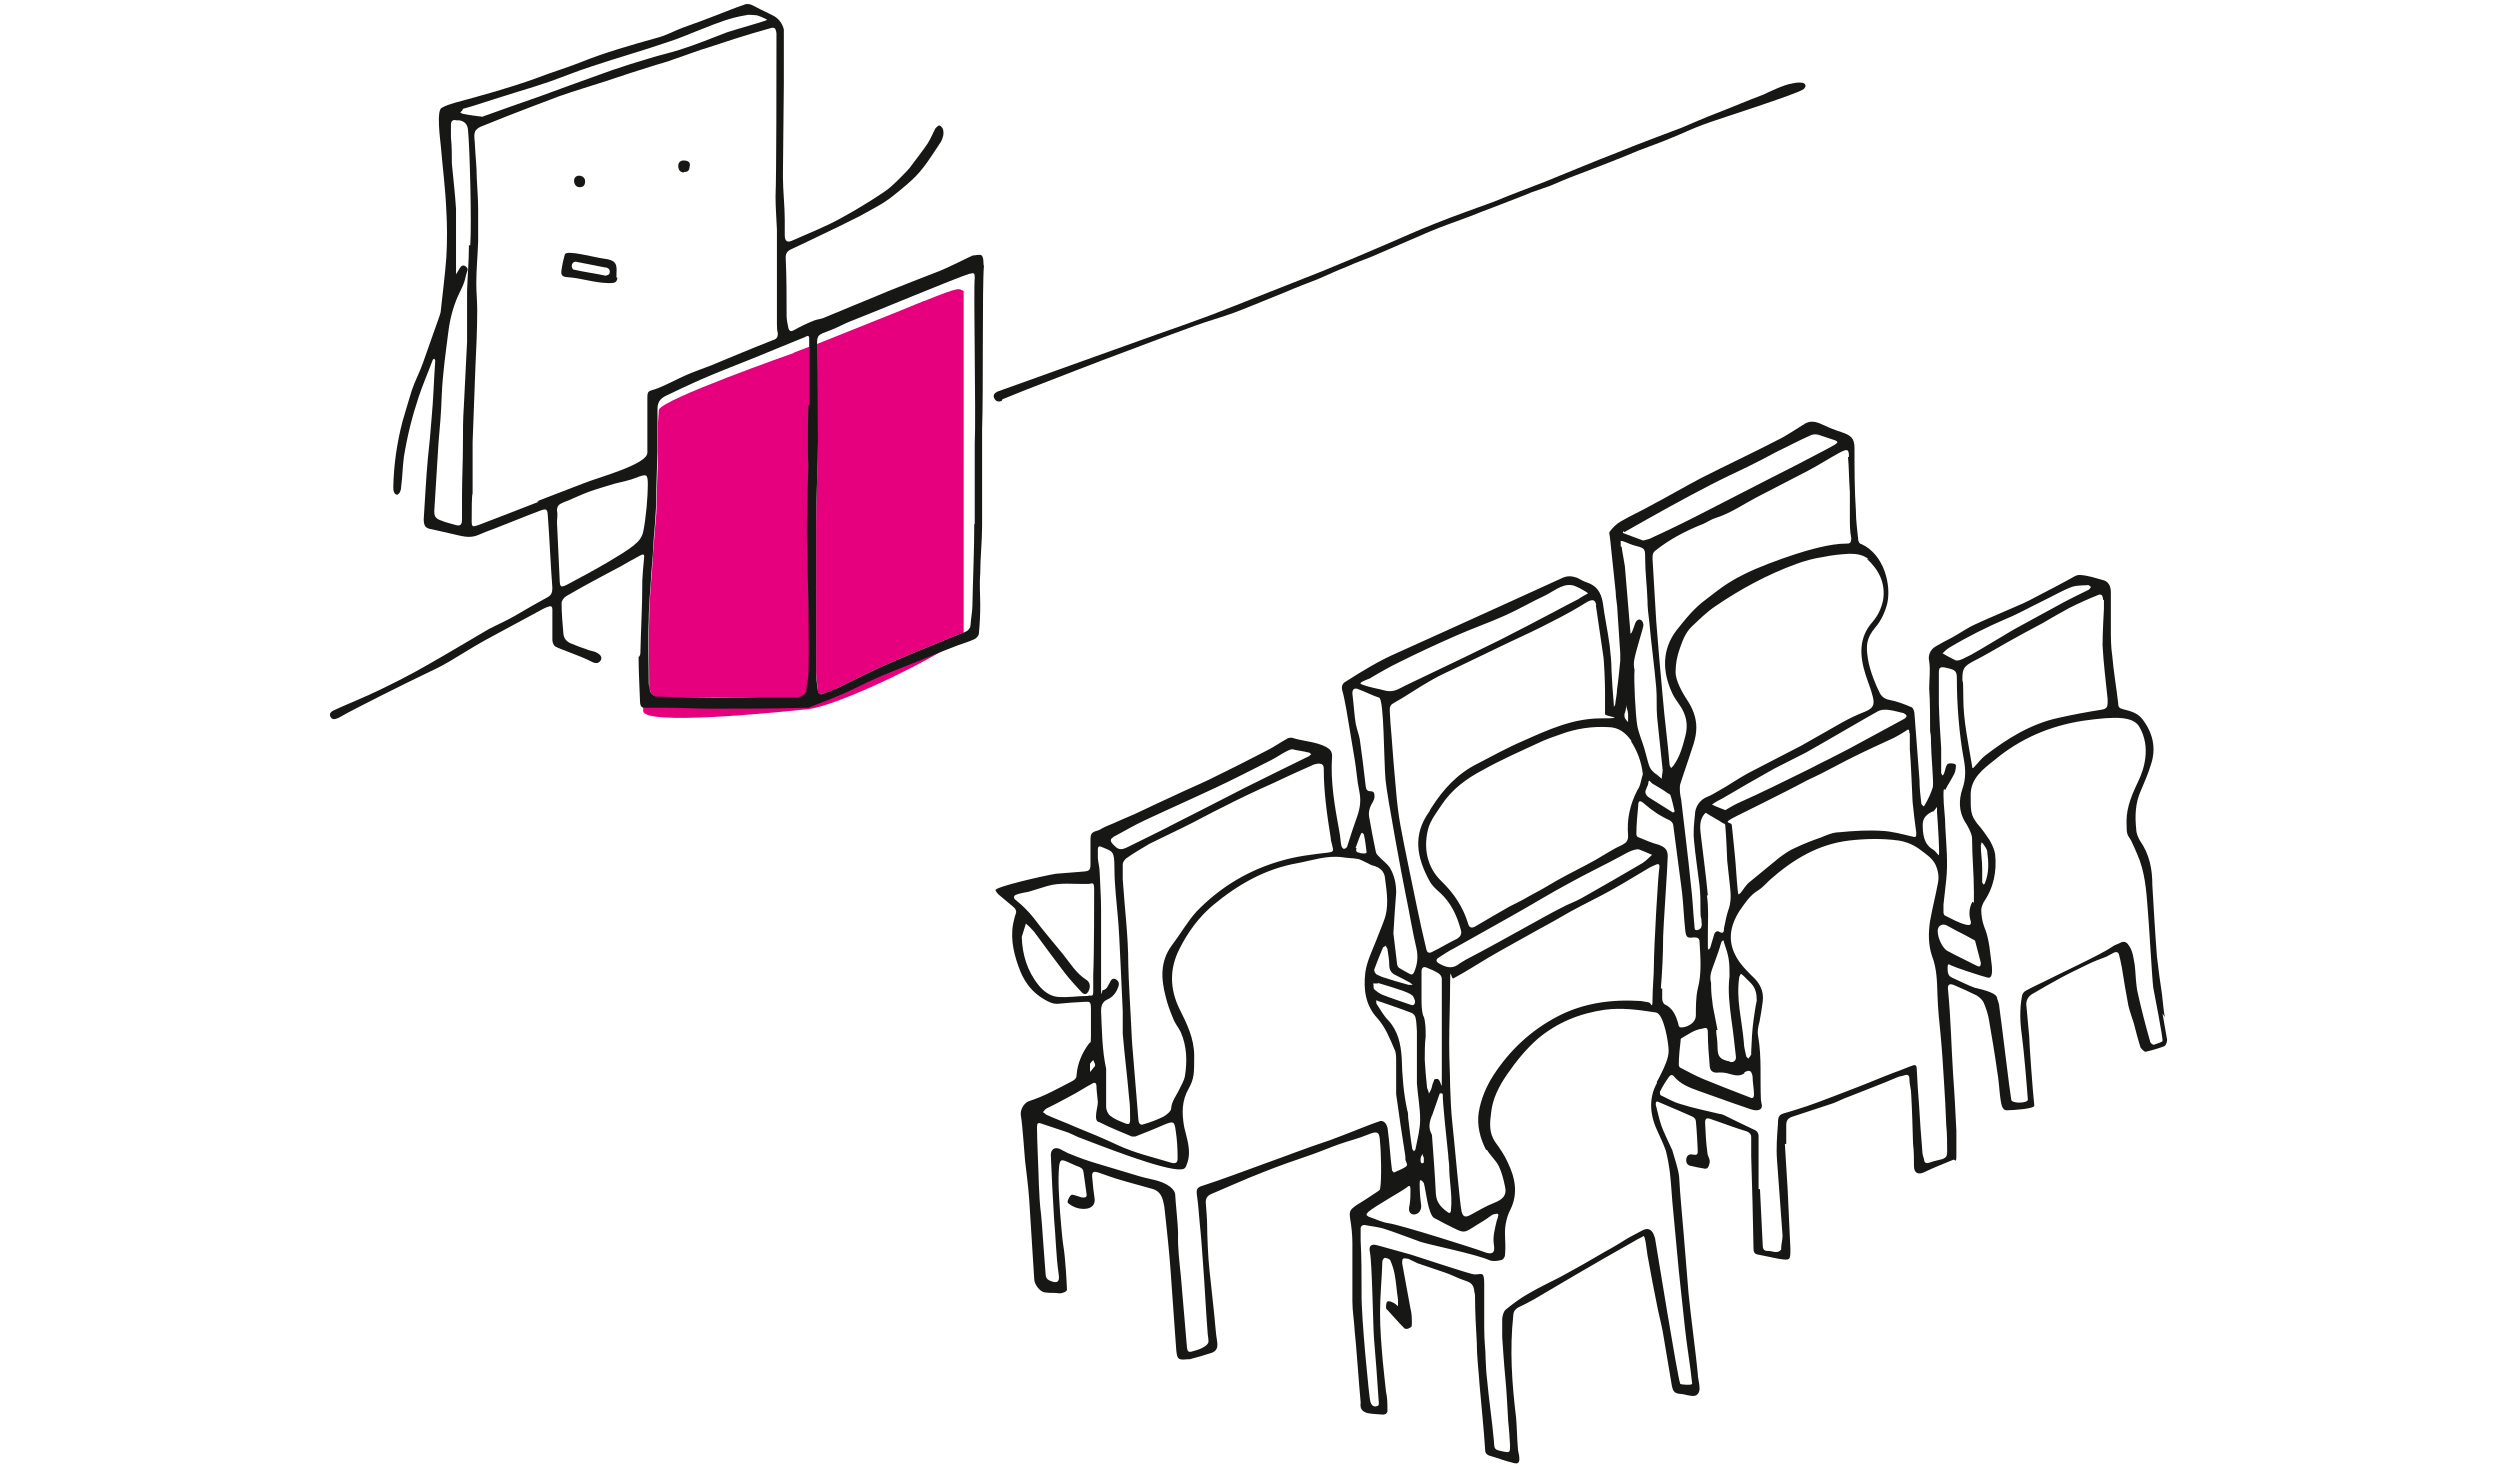 <?xml version="1.0" encoding="UTF-8"?>
<svg id="Ebene_2" data-name="Ebene 2" xmlns="http://www.w3.org/2000/svg" version="1.1" viewBox="0 0 542.2 318.8">
  <defs>
    <style>
      .cls-1 {
        fill: #171715;
      }

      .cls-1, .cls-2, .cls-3, .cls-4 {
        stroke-width: 0px;
      }

      .cls-2, .cls-4 {
        fill: none;
      }

      .cls-3 {
        fill: #e6007e;
      }

      .cls-4 {
        stroke: #171715;
        stroke-linecap: round;
        stroke-linejoin: round;
      }
    </style>
  </defs>
  <path class="cls-2" d="M324.1,233.2c3.5-5.4,8.2-9.7,13.8-12.7,5.7-3,11.8-3.8,18.2-3.4.5,0,1.2.2,1.7.3s.8-.2.8-.7c0-2.5.2-5.1.3-7.5,0-3.5,1-19.8,1.2-21.1,0-.4,0-.9-.7-.6s-1.4.6-2,1c-2.4,1.4-4.8,2.9-7.3,4.3-3,1.7-6.2,3.2-9.3,4.9-2.5,1.3-5,2.7-7.5,4.2-3.5,2-6.9,3.8-10.3,5.8-2.6,1.5-5.1,3.1-7.6,4.5-.5.3-.7.6-.7,1.2,0,4.3-.2,8.5-.2,12.8s0,6.2.2,9.3c0,2.7.3,5.5.5,8.2.4,4.5,1.5,17.4,2,19.1h0c.3,1.2.8,1.3,1.9.7,1.7-.9,3.3-1.9,5.1-2.6s2.9-1.6,2.4-3.6c-.4-1.4-.7-2.9-1.3-4.3s-1.9-2.4-2.6-3.6c-1.3-2.5-2-5.2-1.6-8.1.4-2.9,1.6-5.6,3.2-8.1Z"/>
  <path class="cls-2" d="M309,229.9c0,2,.4,4.1.5,6,0,.4.3.9.4,1.3.2-.4.4-.9.6-1.3s.3-1,.4-1.3c.2-.3.5-.6.8-.6,1,0,1-.6,1-1.3,0-5.4,0-19.1,0-20.4h0c0-.4-.4-.9-.7-1.2-.8-.4-1.7-.9-2.5-1.2-.8-.4-1.2,0-1.2.8v5.8c0,1.3,0,2.7.4,3.9.5,1.4.4,2.8.4,4.3,0,1.7-.2,3.5-.2,5.1Z"/>
  <path class="cls-2" d="M360.9,217.8c1.9.9,2.5,2.6,3,4.3,0,.3.3.6.4.7,1,.3,3.4-1.6,3.4-2.6,0-1.9,0-3.9.4-5.7,1-3.4.6-6.7.4-10.2,0-.8-.4-1.1-1.2-1-1.5.2-1.7,0-1.9-1.5-.3-2.7-.4-5.6-.7-8.3-.5-4.8-1.2-9.7-1.9-14.5,0-.4-.4-.9-.8-1.1-2-.9-3.8-2.1-5.5-3.6-.9-.8-1.2-.7-1.3.4-.3,2-.4,4.2-.4,6.2,0,.3.3.6.5.7,1.4.6,2.8,1.2,4.3,1.6,1.3.4,2,1.1,2,2.5,0,1.6-.9,16-1,17.4,0,3.8-.3,7.5-.5,11.3h0v2.2c0,.4.3,1,.5,1.2Z"/>
  <path class="cls-2" d="M380.9,217h0c0-1.4-.3-2.7-1.2-3.7-.5-.5-1.2-1.2-1.7-1.7-.2-.2-.4-.4-.6-.4,0,.3-.2.5-.3.8-.7,4.7.6,9.3,1,14,0,1,.4,2,.5,3,0,.3.4.4.5.6.2-.3.4-.5.5-.8s0-.5,0-.8c.2-2.2.3-4.4.5-6.7.2-1.4.4-2.9.7-4.3Z"/>
  <path class="cls-2" d="M372.8,232.5c-1.2.2-2-.3-2-1.5-.2-2.3-.4-4.7-.4-7s-.2-1.3-1.2-1h0c-1.7.3-3,1.2-4.4,2-.2,0-.3.4-.3.5-.2,1.8-.3,3.5-.4,5.3,0,.3.2.6.4.7,1.7.9,3.4,1.8,5.1,2.5,1.5.6,3,1.2,4.5,1.8,1.8.7,3.6,1.4,5.4,2.1.6.3,1,0,.9-.6,0-1.3-.2-2.7-.3-3.9-.2-1.3-.7-1.6-1.8-.9-1.2.9-2.4.4-3.6,0-.6-.2-1.2-.3-1.9-.2Z"/>
  <path class="cls-2" d="M308.6,250.3c0,.4-.3.7-.4,1.1,0,.2,0,.4,0,.6s.2.3.4.4c0,0,.3-.2.4-.3,0-.2,0-.4,0-.9h0c0,0-.2-.5-.3-.9Z"/>
  <path class="cls-2" d="M410.9,160c-2.8,1.3-5.7,2.6-8.5,4-2.2,1.1-4.3,2.3-6.6,3.4-1.3.6-2.7,1.2-3.9,1.9-1.5.8-3,1.6-4.6,2.4-3.5,1.8-7,3.5-10.6,5.3s-1.1,1.1-1,2c.3,2,.4,4,.6,5.9.3,2.8.4,5.7.7,8.4,0,.3,0,.4.2.7.2-.2.4-.4.6-.6.5-.6,1-1.3,1.5-1.9,2.2-1.9,4.4-3.7,6.7-5.5,1.1-.8,2.1-1.6,3.4-2.1,1.9-.9,3.7-1.6,5.7-2.3,1.2-.4,2.6-1,3.9-1.1,3.1-.3,6.2-.4,9.3-.3,2.1,0,4.3.6,6.4,1.2,1,.3,1.1,0,1-.8-.3-2.2-.6-4.4-.8-6.7-.2-3.8-.4-7.5-.6-11.4h0v-3.5c0-1.2-.3-.9-.9-.4-.8.5-1.6,1-2.4,1.4Z"/>
  <path class="cls-2" d="M375.4,221c-.4-3.1-.7-6.2-.4-9.4,0-1.2,0-2.6-.2-3.8-.2-1.2-.6-2.3-1-3.5,0-.2,0-.4-.2-.5,0,.2-.3.4-.4.5-.4,1.4-.9,2.7-1.4,4.2-.5,1.5-1.3,2.9-.8,4.6v.6c0,1.5.2,3,.4,4.5.3,1.7.7,3.4,1,5.1h0s0,0,0,0c0,0-.2,0-.3,0,0,1.2.3,2.6.3,3.8,0,2,.6,2.7,2.6,3,.8.2,1.4-.3,1.3-1-.3-2.7-.5-5.5-1-8.2Z"/>
  <path class="cls-2" d="M384.8,166.8c-3.8,2.1-7.5,4.3-11.3,6.5-.4.3-1.8.9-2.2,1.3.5.3,2.9,1.2,2.9,1.2,0,0,1.8-1.1,2.7-1.5,2.6-1.2,5.1-2.3,7.5-3.5,3.6-1.8,7.3-3.5,10.9-5.4,1.9-1,3.7-2,5.7-2.9,4-2.1,8-4.3,12-6.5.3,0,.4-.4.5-.7,0,0-.4-.4-.5-.4-1.9-.3-4.2-1.2-5.8-.4-3.4,1.9-12.1,7-15.5,8.9-2.3,1.2-4.6,2.3-6.9,3.5Z"/>
  <path class="cls-2" d="M370.5,202.4v3.2c0,.2,0,.3.2.4,0,0,.3-.3.3-.4.3-.9.5-1.8.8-2.7.2-.6.6-1.2,1.2-.8,1.1.6.9-.3,1-.8.3-1.3.4-2.7.9-3.8.6-1.8.5-3.5.4-5.3-.2-1.9-.4-3.6-.6-5.5-.2-2.5-.3-5-.4-7.4,0-.3,0-.6-.4-.7-1.2-.8-2.6-1.5-3.8-2.3,0,0-.4.2-.4.3-1.1,1.4-.9,3-.7,4.7.5,4.3,1.2,8.6,1.5,12.9.4,2.7.2,5.4.2,8.2h0Z"/>
  <path class="cls-2" d="M310.6,246.7c.3,4.1.6,8.1.8,12.1,0,1.9,1,2.9,2.3,3.9.6.4.9.5,1-.5.4-3.1-.3-6.1-.4-9.2,0-.8,0-1.6-.2-2.4-.4-3.9-1.2-11.1-1.2-13.3s-.6-.4-.7,0c-.5,1.5-1.1,3.1-1.6,4.6-.4,1.3-.9,2.6-.2,4,.2.3.2.6.2.9Z"/>
  <path class="cls-2" d="M316.1,209.2c.5-.4,1.1-.7,1.7-1.1,4.5-2.5,9-5,13.6-7.4,2.4-1.3,4.8-2.7,7.2-3.9,1.4-.8,3-1.3,4.4-2.1,4.4-2.5,8.8-5.1,13.2-7.6.8-.4,1.4-1.2,2.1-1.8-1-.4-2-.7-2.9-1.2,0,0-.1,0-.4,0h0c-.4,0-1,.3-1.6.5-.6.3-1.2.7-1.9,1-3.7,2-7.4,3.7-11.1,5.8-4.3,2.3-8.5,4.9-12.8,7.3-4.1,2.3-8.2,4.6-12.3,6.9-1.2.6-2.2,1.3-3.3,2-.6.4-.6.8,0,1.2,1.3.8,2.7,1.2,4.1.4Z"/>
  <path class="cls-2" d="M362.8,176.1c0,0,.4-.2.4-.2-.3-1.2-.5-2.3-.9-3.5,0-.2-.4-.4-.5-.4-1.2-.8-2.4-1.5-3.5-2.2-.2-.2-.4-.4-.6-.6h0c0,.2-.2.4-.2.4,0,.4-.2.9-.4,1.2-.4.9-.2,1.5.6,2l5.1,3.2Z"/>
  <path class="cls-2" d="M132.1,59.2c.2-.6-.2-1.2-1-1.2-2-.4-4.1-.8-6.1-1.2-.7-.2-1,.4-1.1.9,0,.3.3.7.5.8,2.1.5,4.5.8,6.8,1.3.4-.3.7-.3.8-.6Z"/>
  <path class="cls-2" d="M400.8,120c-2,0-3.9.4-5.8.7-2,.4-3.9.8-5.8,1.5-6.3,2.3-12.1,5.5-17.6,9.2-1.8,1.2-3.4,2.8-5,4.3-1.5,1.3-2.1,3.2-2.7,4.9-.6,1.6-.9,3.4-.9,5.1s1.2,4.2,2.5,6,2,3.8,2,6c0,2.5-1,4.6-1.7,6.9-.7,2.1-1.5,4.4-1.8,5.4-.2,1,0,2.5.2,3.2.7,6.1,1.5,12.2,2.1,18.4.4,3.1.5,6.2.8,9.2,0,.4,0,1,.7.8.4,0,.7-.4.8-.8.2-.4,0-1,0-1.4s-.2-1.2-.2-1.9c0-1.9,0-3.7-.2-5.5-.4-3.3-.9-6.5-1.2-9.8-.2-1.9,0-3.7.2-5.6,0-1.7,1.2-3.3,2.7-3.9.8-.4,1.6-.8,2.3-1.2,2.1-1.2,4.3-2.7,6.5-3.9,3.8-2,7.8-4,11.6-6,2.9-1.6,5.9-3.4,8.8-5,1.7-.9,3.4-1.7,5.1-2.4,1.6-.7,2-1.4,1.6-3.1-.4-1.7-1.1-3.3-1.6-4.9-1.3-4.1-1.5-8,1.5-11.4,1.2-1.4,2-2.9,2.3-4.7.6-3.7-.9-6.7-3.5-9-1.2-1.1-2.7-1.3-4.1-1.2Z"/>
  <path class="cls-2" d="M99.6,26.3h-.6c-.8-.2-1.2,0-1.2,1v2.7c.2,1.9.2,3.8.2,5.7.3,3.3.7,6.5.9,9.8,0,4.2,0,8.4,0,12.6s0,1.1,0,1.6l.8-1.3c.3-.5.5-.8,1.2-.5.4.3.7.5.4,1.2-.5,1.4-.3,1.7-1.5,4.3s-2,5.4-2.5,8.3c-.6,4.7-1.3,9.5-1.5,14.3,0,3.5-.4,6.9-.7,10.3-.3,4.8-.6,9.6-.9,14.5,0,1.4.3,1.9,1.5,2.3,1,.4,2,.6,2.9.9,1.2.4,1.6,0,1.6-1.2v-4.9c0-3.7,0-7.5.2-11.3,0-2.7,0-5.6.2-8.3.2-4.7.5-9.3.7-14v-11c0-3.3.4-6.6.4-9.8h.3c.3-4.3-.2-20.8-.5-24.8,0-1.2-.7-1.9-1.9-2.1Z"/>
  <path class="cls-2" d="M140.6,98.4c0-3.9,0-7.8,0-11.7,0-1.7,0-1.6,1.7-2.1,1.3-.4,5.6-2.7,6.6-3,1.8-.8,3.6-1.4,5.4-2.1,4.6-1.9,9.1-3.8,13.7-5.6.7-.3,1-.7.9-1.4,0-.7-.2-1.5-.2-2.2v-7.7c0-2.8,0-5.8,0-8.6s0-2.7,0-4c0-2.4-.3-4.8-.3-7.2.2-4.3.2-27.3.2-34.5v-.9c-.2-1.2-.4-1.3-1.6-1-2.5.7-4.9,1.4-7.4,2.2-1.9.5-3.7,1.2-5.5,1.8-2.7.9-5.2,1.9-7.9,2.7-1.2.4-2.6.7-3.8,1.2-3.6,1.2-7.2,2.3-10.8,3.5-3.4,1.1-6.8,2.1-10.2,3.3-3.7,1.3-7.4,2.7-11,4.2-2,.8-4,1.6-6,2.4-.5.2-1.2.7-1.2,1.2-.3.9,0,1.9,0,2.7,0,2.4.4,4.8.4,7.1,0,2.3.3,4.6.3,6.9v7c0,3-.4,6.1-.4,9.1s.2,3.8.2,5.7c0,4.2-.3,8.4-.4,12.6-.2,5.3-.4,10.7-.6,16.1v11.2c0,0-.2,3.9-.2,5.9s.2,1.3,1.4.9c4.4-1.7,8.9-3.4,13.2-5.1h-.2c3.5-1.3,6.9-2.7,10.4-4,3-1.2,13.5-4,13.5-6.5ZM148.3,34.7c.6,0,1.5.3,1.3,1.2-.2,1-.4,1.3-1.2,1.3s-1.2-.7-1.2-1.4.4-1.1,1.2-1.2ZM124.4,39.2c0-.7.4-1.1,1.1-1.1s1.3.4,1.3,1.2-.3,1.3-1.2,1.3h0c-.7,0-1.3-.6-1.2-1.4ZM121.8,57.8c.2-1.2.4-1.8.6-2.6.3-1.2,6.2.6,8.5.9,2.3.3,2.9.9,2.7,3.2v.9c0,1.2-.6,1.2-2,1.2-3.3,0-5.7-1.2-9-1.3-1.5,0-1.2-1.1-1-2.3Z"/>
  <path class="cls-2" d="M139.5,115.3c.6-2.8,1-7.7,1-10.1s-.2-2.5-2.5-1.6c-1.5.6-3.1.9-4.7,1.3-1.9.5-3.8,1.1-5.7,1.8-1.9.7-3.6,1.6-5.5,2.3-.9.4-1.3.7-1.3,1.8.2.8,0,1.7,0,2.5.2,4.3.4,8.7.6,12.9,0,1.2.4,1.2,1.4.7,2.9-1.6,5.9-3.2,8.9-4.9,2-1.2,4.2-2.4,6-3.9.9-.6,1.7-1.8,1.9-2.8h0Z"/>
  <path class="cls-2" d="M104.6,25c.2,0,.5-.2.7-.2,3.9-1.3,7.8-2.7,11.6-4.1,5.3-2,10.6-3.9,16-5.8,2.6-.9,5.2-1.7,7.9-2.5,2.2-.7,4.5-1.2,6.7-1.9,3.5-1.2,6.9-2.5,10.3-3.8,2.1-.7,8.2-2.4,8.7-2.7-.4-.3-2.1-.9-2.4-1-.7,0-1.5-.2-2.2,0-3.3.5-6.3,1.7-9.3,2.9-2.4,1-4.8,2-7.3,2.8-5.6,1.9-11.3,3.5-16.9,5.4-3.1,1-6,2.2-9.1,3.3-2.3.8-4.6,1.5-6.9,2.2-1.7.5-3.4,1.1-5.1,1.6-2.3.7-4.5,1.5-6.8,2.2h0c-.2,0-.4.3-.5.4.3,0,.4.2.7.3,1.2.4,4,.6,4,.6Z"/>
  <path class="cls-2" d="M443.1,135.2c-2.7,1.4-5.2,2.8-7.9,4.3-2.3,1.3-4.6,2.7-7,3.9-2,1.1-2.5,1.5-2.4,3.9,0,1.3.2,2.7.2,4,0,5.1,1.1,9.9,1.9,14.8,0,.5.3.5.5.2.8-.8,1.4-1.7,2.3-2.4,4.8-3.7,9.8-6.9,15.9-8.2,3.1-.7,6.3-1.2,9.5-1.8,1-.2,1.2-.6,1.2-1.5v-.8c-.4-3.9-.9-7.8-1.1-11.7,0-2.6.2-7.9.3-7.9h0s0-1.9,0-1.9c0-1-.4-1.3-1.2-1-2,.8-4.1,1.7-6,2.7-2,1.1-4,2.2-6,3.4Z"/>
  <path class="cls-2" d="M172.3,76.5h-.2s1.3-.5,3.4-1.3v-1.7c0-1-.5-.5-.9-.4-1.8.7-3.6,1.5-5.4,2.2-2,.8-4.1,1.7-6.1,2.5-3.7,1.5-7.5,3-11.3,4.6-2.6,1.1-5.1,2.2-7.5,3.5-1,.5-1.7,1.3-1.7,2.7,0,1,0,2,0,3,.1-1.5.2-2.5.2-2.8.4-2.2,29.4-12.4,29.4-12.4Z"/>
  <path class="cls-2" d="M424.1,143.2c.8.4,2.3-.6,3.4-1.2,3.2-1.8,6.2-3.7,9.3-5.5,3.6-2,7.4-4,11-6,1.7-.9,3.5-1.7,5.2-2.6.3,0,.4-.4.5-.6-.2-.2-.4-.4-.6-.4-1.2,0-2.5,0-3.6.4-2.1.8-4.1,2-6.2,3-2.7,1.3-5.2,2.8-8,3.9-4.3,1.8-8.4,3.9-12.4,6.3-.5.4-1,.8-1.4,1.2.9.5,2,1.1,2.8,1.5h0Z"/>
  <path class="cls-2" d="M421.1,162.2v5.4c0,.2.2.4.2.6.2-.2.4-.3.4-.4.3-.6.4-1.3.7-2,.2-.4,1.9-.3,1.9.2s-.2,1.3-.4,1.9c-.5,1.2-1.2,2.2-1.9,3.4-.2.4-.4.8-.4,1.2,0,2.3.3,4.6.4,6.9.3,3.8.6,7.6.2,11.4-.2,1.8-.4,3.6-.6,5.4v1.7c0,.3.3.6.4.7,1.4.7,2.8,1.4,4.3,1.9,1.2.4,1.4,0,1.1-1.1-.4-1.3-.3-2.5.4-3.7.4-.6.4-1.4.4-2.2,0-3.9-.4-7.8-.4-11.7,0-1.2-1.3-3.4-1.5-3.5-1.4-2.3-1.4-4.8-.6-7.2.8-2.2.6-4.3.3-6.5-1-5.3-1.4-11.8-1.5-17.5,0-1.6-.4-1.8-2-2.2s-1.9-.3-1.9,1v6.7c.2,3.5.4,6.7.5,9.6h0Z"/>
  <path class="cls-2" d="M211.2,60.2c0-1.1,0-1.2-1.2-.9-2.1.6-21.1,8.5-25.3,10.1-1.7.6-3.3,1.6-5,2.2-2.3.9-2.6.9-2.7,2.9,6.4-2.5,17.4-6.9,23.1-9.3,8.4-3.5,7.4-2.7,8.6-2.2v74.2c.8-.3,1.5-.8,1.5-1.8,0-1.4.3-2.8.4-4.2.2-5.9.4-11.8.4-17.6h0v-11.9c0-1.9,0-3.7,0-5.6.3-5.9-.3-33.4,0-35.9Z"/>
  <path class="cls-2" d="M422.1,200.7c-.8-.4-1.7,0-1.9.8-.4,1.3.7,4,2,4.7,2,1.1,4.2,2.1,6.3,3.2.5.3,1.1.4,1-.6h0c-.4-1.5-.7-3.1-1.2-4.6,0-.2-.2-.4-.4-.4-1.2-.6-2.4-1.2-3.6-1.9-.7-.4-1.5-.7-2.2-1.2Z"/>
  <path class="cls-2" d="M419.5,184.4c.4.2.8.9,1.2,1.2.2-.4-.3-6.7-.4-9.3h0v-1.2c-.3.4-.5.7-.8,1,0,0-2.1,2.6-2.1,2.8,0,2.1.2,4.3,2.3,5.5Z"/>
  <path class="cls-2" d="M301.2,245.2c.4,2.8.5,5.7.9,8.6,0,.2.4.5.4.5.9-.4,1.8-.6,2.5-1.2s0-1.1,0-1.7c0-.2,0-.4,0-.6-.6-4.5-1.3-9-2-13.5,0-.4,0-.7,0-1.1,0-2,0-4.1,0-6.1,0-.9,0-1.9-.4-2.6-1.1-2.3-2-4.8-3.7-6.7-2.5-2.7-2.9-6.3-2.6-9.8.3-2.4,1.5-4.8,2.4-7.1.5-1.3,1.1-2.7,1.6-4.1,1.2-3,.6-6.1.3-9.2-.2-1.6-1.2-2.6-2.7-2.9-.4,0-.7-.4-1.1-.5-.7-.3-1.3-.7-2-.9-1.2-.3-2.5-.3-3.6-.4-3.3-.4-6.4.7-9.6,1.3-6.9,1.2-12.9,4.6-18.3,9.1-3.1,2.6-5.5,5.9-7.3,9.5-2.2,4.3-2.1,8.7,0,13,1.6,3.2,3.2,6.4,3.2,10.2s0,4.9-1.2,7.1c-1.5,2.7-1.5,5.2-1,8.2.5,2.7,1.7,5.3.6,8.2-.3.7-.5,1-1.2,1.1-3.7.4-18.4-5.5-22.4-7-1-.4-1.9-.9-2.8-1.2l-5.1-1.7h0c-.8-.3-1,0-1,.8,0,2.7.4,10.9.4,12.2.2,2.3.3,4.6.5,6.8.2,1.9.7,9.8.9,11.9,0,1.8,0,2,1.7,2.6,1.2.4,1.4-.4,1.2-1.7-.6-4.2-.6-7.8-1-12.1-.4-4.6-.5-9.1-.7-13.7,0-1.2.9-1.9,2-1.3.8.4,1.6,1,2.5,1.2,1.9.7,3.7,1.3,5.7,2,3,.9,6,1.8,9,2.7,2.3.7,4.7.8,6.7,2.3.7.5,1.1,1.1,1.1,2s.7,6.2.6,8.2c0,3,.4,6.1.6,9.1.4,5.1.9,10.1,1.3,15.2,0,1.2.3,1.4,1.5,1.1.5-.2,3.3-1,3.2-2.1,0-.6-.2-1.3-.2-2-.4-5-.6-10-1-15-.2-2.8-.4-5.8-.7-8.6-.2-2-.4-4.1-.6-6-.2-1.4,0-1.8,1.4-2.2,3.3-1,11.9-4.2,12.9-4.6,4.8-1.8,9.6-3.6,14.5-5.2,3.6-1.2,9.3-3.6,10.8-4.1s2,1.4,2,2Z"/>
  <path class="cls-2" d="M237.4,231.1v-.4h0c0-.2-.2-.5-.4-.9-.3.3-.5.5-.7.8,0,0,0,.3,0,.4,0,.4,0,1,0,1.4.4-.4.7-.9,1.1-1.3Z"/>
  <path class="cls-2" d="M233.2,244.4c3,1.2,6.1,2.5,9.1,3.9,3.8,1.8,7.9,2.7,11.8,3.9,1,.3,1.4,0,1.3-1,0-2-.2-3.9-.4-5.9-.4-2.2-.5-2.2-2.7-1.3-2,.9-4.1,1.7-6.1,2.5-.2,0-.5,0-.7,0-2.3-1-4.7-2-7-3.1s-.8-.9-.8-1.3c0-1.1.3-2.2.4-3.1,0-1.3-.2-2.4-.3-3.5,0-.6-.3-.9-.9-.5-1.7,1-3.3,2-5.1,2.9-1.6.9-3.2,1.7-4.8,2.5-.4.2-.5.5-.8.8.3.2.5.4.8.6,2,.9,4.2,1.7,6.2,2.6Z"/>
  <path class="cls-2" d="M236.9,215.1c0-1.2,0-2.5,0-3.7,0-4,.2-16.2.2-18.3s-.4-1.4-1.3-1.3c-3,.2-6-.4-9,.5-1.3.4-2.6.8-3.9,1.2-.9.3-1.8.4-2.6.6-.7.2-.8.7-.2,1.2,1.5,1.2,2.7,2.4,3.9,3.9,2,2.7,4.2,5.2,6.3,7.8,1.6,2,2.9,4.2,5.1,5.6.8.5.9,1.4.6,2.2-.4,1-1,1.2-1.7.4-1.2-1.3-2.4-2.6-3.5-4-2.3-3-4.5-6-6.7-9-.5-.7-1.2-1.2-1.8-1.8l-.9,2.9h0c.2,3.8,1.2,7.4,3.6,10.4,1.1,1.3,2.5,2.4,4.1,2.6,2.2.2,4.4,0,6.7-.2.6,0,.9-.4.9-.9Z"/>
  <path class="cls-2" d="M265.4,174.9c-2.9,1.4-5.7,3-8.6,4.4-2.4,1.2-5,2.4-7.4,3.6-1.8,1-3.5,2-5.1,3.2-.4.3-.6.8-.7,1.2,0,1.1,0,2.2,0,3.3.4,6.1,1.3,12.2,1.2,18.4,0,4.3.4,8.4.6,12.7,0,2.1.2,4.3.4,6.5.4,4.9.9,9.8,1.2,14.6,0,.9.4,1.2,1.2.9,1.4-.4,2.8-1,4.2-1.6.7-.4,1.6-1.2,1.7-1.8,0-1.5,1-2.6,1.6-3.8.5-1.1,1.2-2.1,1.4-3.3.5-3.2.4-6.4-.9-9.4-.4-.9-1.2-1.7-1.5-2.6-.7-1.7-1.3-3.5-1.8-5.2-1-3.8-1.2-7.6,1.3-11,1.9-2.5,3.4-5.1,5.4-7.4,5.1-5.3,11.3-9,18.3-11,3.4-1,6.8-1.3,10.3-1.8.9-.2,1.2-.4.9-1.2-.2-.6-.4-1.2-.4-2-.8-5-1.4-9.9-1.5-14.9,0-1-.4-1.2-1.3-1.2-.4,0-.9.2-1.2.4-2.7,1.2-5.6,2.5-8.3,3.8-3.6,1.7-7.2,3.4-10.7,5.1Z"/>
  <path class="cls-2" d="M244.4,183.8c3.6-1.8,7.2-3.5,10.8-5.4,4.9-2.5,9.7-5,14.5-7.4,4.6-2.3,9.3-4.6,14-6.9.2,0,.4-.4.5-.4-.2-.2-.4-.4-.6-.4-1.2-.3-2.2-.4-3.5-.7-.4,0-.8.3-1.2.4-1.2.6-2.2,1.4-3.5,2-4.1,2-8.1,4.2-12.1,6-5.1,2.4-10.1,4.6-15.2,7-2.4,1.2-4.7,2.5-7,3.7-.5.3-.8.7-.3,1.3,1.2,1.4,1.8,1.6,3.4.8Z"/>
  <path class="cls-2" d="M238.5,189.1c0,2.7.3,5.3.3,8,0,2.6,0,5.1,0,7.6s0,6.2,0,9.2.2.4.3.7c.3,0,.6-.2.8-.4.4-.4.5-.9.8-1.3.3-.5.6-1.1,1.3-.7s.8,1,.5,1.7c-.4,1.2-1.2,2.2-2.4,2.7-1.1.5-1.4,1.3-1.3,2.5.2,4.2.2,8.4,1.1,12.5,0,.2,0,.4,0,.6,0,2.6,0,5.1,0,7.6,0,.7.4,1.5.9,2,.9.7,2,1.1,2.9,1.5,1.2.5,1.4.4,1.4-.9s0-2.8-.2-4.3c-.4-4.7-1-9.4-1.4-14.1-.2-1.6,0-3.3,0-4.9-.2-3.5-.7-16.6-1-19.7h0c-.3-3.7-.8-7.4-.8-11.3s-.4-3.6-2.5-4.5c-.8-.4-1.1-.3-1.1.5s0,1.1,0,1.6c0,1.1.3,2.1.4,3.2Z"/>
  <path class="cls-2" d="M429.9,191.2c0,.2.2.4.3.5,0-.2.2-.3.3-.4.9-2.1.8-4.4.5-6.7,0-.6-.5-1.2-.9-1.8,0,0-.3-.2-.4-.3v.4c0,1.8.2,3.5.3,5.1h0v3Z"/>
  <path class="cls-2" d="M380.5,108c-2.8,1.4-5.4,3.3-8.5,4.3-1.2.4-2.3,1.2-3.5,1.6-3.4,1.4-6.6,3.1-9.4,5.3-.8.6-.9,1.2-.9,2,.3,4.5.5,9,.8,13.5.4,5.4.9,10.8,1.4,16.3.4,5,1.1,9.9,1.5,14.9,0,.3.2.4.3.7.2-.2.4-.4.5-.5,1.4-1.9,2-4.1,2.6-6.4.7-2.6.2-4.8-1.3-6.9-.5-.8-1.1-1.5-1.5-2.4-2.2-4.7-2.3-9.5.9-13.7,2-2.6,3.8-4.9,6.4-6.7,3.2-2.3,5.4-4.5,13.7-7.8s13.6-4.4,16.6-4.3c.8,0,1.3,0,1.2-1.2-.2-1.4-.3-2.9-.3-4.3v-5.6h0c-.2-3-.2-5.4-.4-7.7,0-1.7-.3-1.8-1.9-1-2.4,1.3-4.7,2.7-7,4-3.8,2-7.6,4-11.4,5.9Z"/>
  <path class="cls-2" d="M421.8,234.4c-.2-3.2-.4-6.5-.7-9.7-.3-2.9-.5-5.9-.7-8.8s-.2-5.8-1.2-8.6c-.9-2.4-.9-5.1-.4-7.6.4-2.7,1.2-5.4,1.7-8.2.3-1.4,0-2.8-.6-4.1-.7-1.3-2-2.1-3.1-3-1.4-1.2-3-1.9-4.8-2.1-3.6-.6-7.3-.5-10.8,0-6.7.8-12.1,4-17,8.4-.9.8-1.7,1.8-2.7,2.4-1.8,1.2-2.8,2.7-4,4.4-2.1,3.3-2.7,6.6-.7,10.1.9,1.6,2,2.8,3.3,4,1.7,1.5,2.7,3.3,2.4,5.6-.2,1.5-.4,2.9-.7,4.4-.2,1.1-.4,2.1-.3,3.1.8,4.5.4,9.1.6,13.7,0,.8.6,2-.4,2.3-.7.3-1.8-.2-2.6-.4-3.5-1.2-7-2.5-10.5-3.7-2-.7-3.9-1.4-5.3-3.1-.4-.4-.8-.4-1.1,0-.7,1.1-1.3,2.1-2,3.3,0,.2,0,.7.3.8,1.3.6,2.6,1.4,4,1.8,2.8.9,5.8,1.5,8.7,2.2.4,0,.9.3,1.2.4,2,1,4.1,2,6.2,3,.6.3,1,.7,1,1.4v11.5h.3c.2,4.1.4,8.2.6,12.2,0,.7.3,1.2,1,1.2,1,0,2.1.8,3-.3v-.3c0-.9.4-1.9.3-2.7-.4-5.5-.8-10.9-1.2-16.4-.2-2.6,0-5.2.2-7.8,0-2,.4-2,2.2-2.6,1.4-.4,2.7-.9,4.1-1.3,3.2-1.2,6.4-2.4,9.6-3.6,3.2-1.2,6.4-2.6,9.6-3.8,1.2-.4,2.5-1,3.7-1.4.7-.3.8,0,.9.7.2,2.6.4,5.2.5,7.8.2,3.3.4,6.7.7,9.9,0,.6.2,1.3.4,2,0,.5.3.9,1,.7,1.1-.4,2.2-.6,3.3-.9.7-.2,1-.7.9-1.4,0-2,0-4-.2-5.9-.2-3.2-.4-6.4-.5-9.6Z"/>
  <path class="cls-2" d="M362,228c0-1.6-1.1-8-2.7-8.3-3.7-.7-7.4-1.2-11.2-.6-5.4.8-10.3,2.7-14.5,6.3-2.7,2.3-4.8,4.9-6.7,7.8-1.7,2.6-3.1,5.2-3.4,8.2-.3,2.2-.5,4.4.9,6.4,1,1.4,2,2.8,2.7,4.4,1.6,3.3,2.3,6.7.6,10.2-.7,1.4-1.2,3.4-1.2,5,0,1.7.3,3.1,0,4.9,0,.4-.5,1-.9,1.1-.8,0-1.8.2-2.5,0-2.6-1.2-12.7-3.3-14.3-3.8-.5-.2-1-.4-1.5-.5-2.2-.8-4.4-1.7-6.7-2.4-1.4-.4-2.9-.6-4.4-.9-.6,0-.9.2-1,.8v2.5c0,3.8.2,7.6.2,11.4,0,5.3,1.7,23.2,1.9,23.6.3.6.6,1.2,1.3,1,.8-.2.5-.8.5-1.3-.3-4.4-.6-8.9-1-13.4-.2-2-.4-16.5-.9-18.8-.3-1.3.4-1.8,1.7-1.4,2.4.7,4.8,1.3,7.2,2,3.8,1.2,13,4.4,13.8,4.3,1.7,0,2.1.3,2.1,2.3,0,3.1,0,6.2,0,9.3s.2,4.4.3,6.7c0,1.4,0,2.8.3,4.3.4,4.5,1.1,9,1.5,13.5.2,1.9.2,2,2,2.3,1.4.3,1.6.2,1.5-1.3,0-1.8-.2-3.5-.4-5.3-.2-3-.4-6.1-.6-9.1-.3-2.9-.7-9-.7-9.1h0c0-1.3,0-2.7,0-4,0-.7.3-1.6.8-2,1.6-1.2,3.2-2.5,5-3.5,2.2-1.3,4.6-2.4,6.9-3.6,3.3-1.8,6.5-3.6,9.7-5.5,1.7-1,3.3-2,4.9-2.9,1-.5,2-1.1,3-1.6,1.4-.8,2.1,0,2.5.7.2.5.3,1.1.4,1.3.3,1.7,4.7,29.1,5.4,31.2,0,.3,2.6.4,2.6,0-.4-4-1.2-8.4-1.6-12.4-.4-4-.9-8.1-1.3-12.1-.4-4.3-.9-8.5-1.2-12.8-.3-2.7-.4-5.4-.7-8.2-.2-1.7-.4-3.4-.9-5-.4-1.4-1.1-2.7-1.7-4-1.7-3.5-2.2-7.2-.2-10.8.3-.5.6-1.1.9-1.7.8-1.6,1.7-3.3,1.7-5.1Z"/>
  <path class="cls-2" d="M297,263.8c1.4.5,2.7,1.2,4.3,1.4,2.7.4,18.8,5.5,20.6,6.2s2.5.3,2.2-1.5c-.3-1.9.2-3.5.6-5.2,0-.4.2-.7.3-1,.2-.6,0-.7-.6-.5-.4,0-.7.3-1,.4-1,.6-2,1.2-2.9,1.9-3.2,2-2.6,2.1-6.6,0-.9-.4-1.8-1.1-2.7-1.4-1.4-.7-2-6.5-2.3-7.6,0-.3-.4-.4-.5-.6-.2.3-.4.5-.4.8,0,1.5,0,3,.3,4.4.2,1.2-.5,2.3-1.6,2.2-.9-.2-1.2-.8-.9-2,.2-1.2.2-2.2.2-3.4s-.4-.8-.9-.4c-.9.7-6.7,4-8.2,5.2-.5.4-.4.7.2,1Z"/>
  <path class="cls-2" d="M465.8,197c-.3-4.1-.6-8.2-2.3-12-.4-1-.8-2-1.3-2.9-.8-1.3-1-2.7-1-4.2,0-3.3,1.3-6.1,2.7-9,.9-2,2.8-7,0-11.6-1.4-2-4.9-2.1-12-1.2h0c-7.3,1.1-13.8,3.9-19.4,8.6-2.3,2-5.1,3.9-5.1,7.5s0,4.3,1.4,6.2c1,1.2,1.9,2.4,2.7,3.6.5.9,1.1,2,1.2,3,.4,3.7-.3,7.3-2.5,10.5-.3.4-.6,1.1-.5,1.6,0,1.2.2,2.6.6,3.6,1.2,2.8,1.3,5.8,1.7,8.7,0,.6.4,2.7-1,2.4-1.3-.3-7-2.2-7.8-2.6-.4-.2-.8-.2-.8.4,0,1,0,1.9,1.1,2.3,1.6.7,3.1,1.5,4.7,2.1.7.3,4.4.9,4.9,2.1.2.6.4,1.2.5,2,.6,4.3,2.1,17.9,2.6,20.2.2,1,3.7.9,3.6,0-.4-4.1-.8-10-1.3-14-.4-2.7-.5-5.6,0-8.3,0-.5.4-1.2.8-1.3,1.3-.8,2.7-1.4,4.2-2.1,2.5-1.3,12.3-5.9,14.5-7.4.6-.4,1.3-.6,2-1,.6-.3,1.2,0,1.6.5,1,1.3,1.2,2.9,1.4,4.5.3,1.9.3,3.9.6,5.8.8,3.5,1.7,7,2.7,10.6,0,.4.6.9.8.8.4-.2,1.9-.5,2-.9.2-.6-1.9-10.6-2-11.7-.4-2.6-1-13.9-1.2-17Z"/>
  <path class="cls-2" d="M352.4,155.8c.2.3.4.5.6.7v-1.7c0-.6-.3-1.3-.4-2,0,.7-.3,1.4-.4,2,0,.4,0,.7.2,1Z"/>
  <path class="cls-2" d="M338.4,159.1c-1.7.6-3.5,1.2-5.1,2-4.1,2-8.2,3.7-12.1,5.9-3.4,1.9-6.5,4.2-8.7,7.4-1.2,1.7-2.5,3.5-3,5.4-1,4.1-.2,8.2,2.9,11.2,2.7,2.7,4.7,5.6,5.8,9.2.2.9.8,1.2,1.6.6,2.5-1.4,5-2.9,7.4-4.3,1.3-.7,2.7-1.3,4-2.1,2.1-1.2,4.2-2.4,6.2-3.5,2.8-1.6,5.8-3,8.6-4.6,1.9-1.1,3.7-2.3,5.7-3.2s1.3-.9,1.2-2c-.4-3.5.4-6.7,2-9.8.7-1,.9-2.3,1.2-3.5-.3-2.7-1.2-5-2.6-7.2-1.2-2-2.8-3-5.1-3.1-3.5-.2-6.9.3-10.2,1.5Z"/>
  <path class="cls-2" d="M336.7,134.5c-3.3,1.7-6.6,3.2-9.9,4.8-3.5,1.7-6.9,3.3-10.4,5-2,1-4.2,2-6.2,3.1-2.7,1.5-5.2,3.3-7.9,4.8-.8.4-1.1.8-1,1.6,0,1.9.2,3.8.4,5.7.3,4,.5,8,1,12.1.2,2.4.4,4.8.9,7.1,1.2,5.9,2.4,11.9,3.6,17.8.6,3,1.3,6,2,9,.2.6.4,1.2,1.2.8,1.9-1,3.6-2,5.5-2.9.9-.4,1.1-1.1.8-2-.8-3-2.1-5.8-4.5-8-.9-.8-1.8-1.6-2.3-2.6-2.7-5-3.7-9.9,0-15,.2-.3.4-.6.5-.9,2.6-3.9,5.7-7.3,9.8-9.4,3.3-1.7,6.6-3.5,10-5,5.4-2.4,10.8-4.9,16.9-4.9s.9-.4.9-.9v-5c0-1.7-.3-6.8-.4-7.8h0c-.5-3.6-1.1-7.3-1.6-10.9-.2-1.2-.7-1.4-1.9-.8-2.5,1.4-5,2.8-7.5,4.2Z"/>
  <path class="cls-2" d="M353.4,136.9v.4c0,0,.2-.2.3-.3.3-.6.5-1.2.7-1.9.5-1.7,2-.8,1.8.5,0,.3-1.4,5-1.9,7-.2.8-.2,1.7,0,2.5-.2,1.8.2,9.8.6,12.1h0c.3,1.8,1.2,3.7,1.6,5.2,1.1,3.5.8,3.9,2.2,5.1.5.4,1,.8,1.5,1.2,0-.6.3-1.2.2-1.9-.4-3.8-.8-7.6-1.2-11.4-.2-2.1,0-4.3-.2-6.5-.4-4.8-1.1-9.5-1.5-14.2-.2-1.6-.3-3.2-.4-4.8-.2-3-.4-5.9-.5-9,0-2,0-2.1-2-2.7-.8-.2-1.5-.5-2.2-.8-.4,0-.7-.2-1.1-.3v1.2c.2,1.4.5,2.7.7,4.2.4,4.8.8,9.5,1.2,14.3Z"/>
  <path class="cls-2" d="M358.3,116.7c3.5-1.7,7-3.4,10.5-5.1,5.1-2.6,10.3-5.3,15.4-7.9,3.4-1.8,6.7-3.5,10.1-5.2,1.2-.6,2.5-1.3,3.7-2,.6-.4.7-.6,0-.9-1.2-.4-2.4-.9-3.6-1.2-.6-.2-1.3,0-1.9.2-2.5,1.2-4.9,2.4-7.4,3.6-2,1.1-4,2.1-6,3.1-2.7,1.3-5.5,2.6-8.2,4-2.9,1.5-5.9,3.1-8.8,4.7-3.3,1.8-6.6,3.6-9.8,5.5v.4c1.5.5,3,1,4.3,1.6.7-.2,1.3-.3,1.8-.6Z"/>
  <path class="cls-2" d="M298.1,214.4c.4.5,1.1,1,1.7,1.2,2,.8,4.2,1.5,6.2,2.2.7.3,1,0,1-.8-.2-.4-.4-1-.6-1.2-.6-.4-1.3-.7-2-1-1.8-.6-3.6-1.2-5.4-1.7-.3,0-.6,0-1,0,0,.4,0,1,.2,1.2Z"/>
  <path class="cls-2" d="M356.6,117.3s0,0,0,0c0,0,0,0,0,0h.2Z"/>
  <path class="cls-2" d="M299.3,149.4c1.1.3,2.4.9,4.3-.2.8-.4,11.8-5.6,21.7-10.5,8.3-4.2,15.8-8.2,17.1-8.9.2-.3,1.6-1.1,2-1.2h0c0-.2-2.8-1.7-3.6-1.8-2.1-.3-4.3,1.6-6,2.4-2.7,1.2-5.4,2.8-8.2,4.1-3.5,1.6-7.3,2.9-10.9,4.5-4.2,1.8-8.2,3.7-12.2,5.7-1.5.7-4.2,2.2-6.2,3.4-.5.3-2.5,1-2.1,1.2.5.4,2.7,1,4.2,1.2Z"/>
  <path class="cls-2" d="M294.5,184.8c.4,0,.9.2,1.3.2,0,0,.4,0,.4-.2-.2-1.4-.4-2.7-.6-3.9,0-.2-.3-.4-.4-.4,0,.2-.3.3-.3.4-.4,1-.7,2-1.1,2.9-.2.5,0,.9.5,1Z"/>
  <path class="cls-2" d="M301.2,221.4c2.1,2.3,2.7,5.1,2.9,8.1.2,3.8.4,7.6,1.2,11.4,0,.5.2,1.1.2,1.6.3,2.3.5,4.5.9,6.8,0,.2.2.4.3.5.2-.2.4-.4.4-.5.4-2.1.9-4.3,1-6.4,0-2.6-.5-5.1-.7-7.8,0-1.5-.2-9.7,0-11.4h0c0-1.2,0-2.1-.3-2.9,0-.4-.4-.8-.8-1-2.3-.9-4.7-1.7-7-2.5-.3,0-.4,0-.7-.2,0,.3,0,.6.2.8.8,1.2,1.5,2.6,2.5,3.5Z"/>
  <path class="cls-2" d="M296.2,170.8c0,.5.3,1.1,1,1,.8,0,1,.5.9,1.2,0,.4-.3.9-.4,1.2-.6,1.2-1,2.3-.7,3.5.4,2.4.9,4.9,1.4,7.3,0,.4.4.6.6.9.8.9,1.9,1.6,2.5,2.6,1,1.6,1.4,3.4,1.3,5.3-.3,2.6-.4,5.3-.6,8.8h0c.2,1.7.5,4.2.8,6.7,0,.3.3.6.4.8.7.4,1.5.9,2.3,1.3.4.3.8,0,1-.4.7-1.7,1-3.4.5-5.1-.9-3.8-1.5-7.7-2.3-11.5-.8-3.9-4.2-21.7-4.4-25-.4-4.5-.4-17.6-1.4-17.9-1.1-.3-3.3-1.3-4.7-1.9-.6-.2-1.2,0-1.1,1,.3,2.3.4,4.7.8,7,.2,1.1.6,2,.8,3.1.5,3.4.9,6.8,1.3,10.3Z"/>
  <path class="cls-2" d="M305.4,213.5c.3,0,.5,0,.9,0-.3-.2-.4-.4-.8-.6-1-.5-2-1-2.9-1.5-.9-.4-1.4-1.2-1.4-2.2s-.2-2.3-.4-3.5c0-.2-.2-.4-.3-.7h0c-.4.3-.6.4-.7.5-.6,1.6-1.2,3.2-1.9,4.8,0,.2.3.6.4.8.4.3.9.4,1.3.6,1.9.6,3.8,1.2,5.7,1.7Z"/>
  <path class="cls-3" d="M190.4,146.6c-2.6,1.2-5.1,2.5-7.7,3.6-2.5,1.1-5,2-7.5,3-.3,0-.5,0-.8,0-6.7,0-13.4.2-20,.2s-6.6-.2-9.8-.2h-4.3c-.3,0-.6,0-.8,0,0,.5,0,.8,0,1,0,3.2,28.2.4,35.8-.4,5.7-.7,22-8.3,29.6-13-2.7,1.1-5.5,2.2-8.2,3.3-2,.8-4.2,1.6-6.1,2.5Z"/>
  <path class="cls-3" d="M200.3,65.3c-5.7,2.4-16.7,6.7-23.1,9.3,0,.3,0,.6,0,.9,0,6.7.2,14.5.2,20.2s-.4,11.6-.4,17.4v32.7c0,1.3.3,2.7.4,4.1,0,.6.4.8,1,.6,1.1-.4,2.1-.7,3.1-1.2,3.9-1.9,7.7-3.9,11.7-5.6,5.1-2.2,10.3-4.3,15.4-6.4.1,0,.2,0,.4-.1V63.1c-1.2-.4-.2-1.2-8.6,2.2Z"/>
  <path class="cls-3" d="M175.5,87.9v-12.7c-2.1.8-3.4,1.3-3.4,1.3h.2s-29.1,10.2-29.4,12.4c0,.2-.1,1.2-.2,2.8,0,2.1,0,4.2,0,6.3,0,3.9-.3,7.8-.3,11.7,0,2.3-.4,4.7-.5,7-.2,2.4-.4,4.9-.5,7.3-.3,3.5-.6,7.1-.6,10.6-.2,4.5,0,9.1,0,13.7s.2,1,.2,1.4c.2,1,.9,1.5,1.9,1.5,7.6,0,15.3,0,23,.2h6.4c1.5,0,2.7-.7,2.7-1.7.2-2.7.5-.2.5-8.3s-.2-16.4-.4-24.6c0-3.6.3-14,.3-15.6-.2-4.4,0-13.3,0-13.3h.2Z"/>
  <line class="cls-4" x1="372.5" y1="223.3" x2="372.5" y2="223.3"/>
  <path class="cls-1" d="M469.5,220.6c-.3-1.6-.4-3.3-.6-4.9-.4-2.7-.8-5.5-1.1-8.2-.4-5.1-.7-10.4-1-15.5,0-3.5-.6-6.7-2.7-9.7-.4-.7-.8-1.6-.8-2.5-.3-2.8-.2-5.7,1-8.3.8-1.9,1.6-3.7,2.2-5.7,1.2-3.6.4-7-2-10-1.1-1.3-2.6-1.6-4.1-2-.7-.2-1-.4-1-1.2-.4-3.5-1-6.9-1.3-10.4-.3-2-.3-3.8-.3-6.3v-7.5c0-1.1-.4-2.1-1.4-2.5-1.8-.5-3.5-1.1-5.3-1.2-.9,0-1.1.3-2.8,1.2s-3.5,1.9-5.3,2.8c-1.9,1-3.7,2-5.7,2.8-2.9,1.3-5.9,2.5-8.9,3.9-1.8.8-3.4,2-5.1,2.9-1.2.6-2.3,1.2-3.5,1.9-1.2.7-1.7,2-1.4,3.2.3,2,0,4,0,5.9.2,3.1.2,6.2.2,9.3.2.9.2,1.8.2,2.7,0,2.1.6,8.4.4,9.4-.4,1.3-1,2.6-1.7,3.8,0,.2-.3.3-.4.4,0-.2-.4-.4-.4-.6-.2-1.7-.4-3.4-.4-5.1-.4-4.9-.7-9.7-1.1-14.5,0-.4-.3-1.2-.6-1.3-1.6-.7-3.2-1.3-4.8-1.6-1.2-.2-1.9-.9-2.3-1.9-.4-.7-2-4.3-2.4-7.1-.4-2.7-.4-4.3,1.6-6.7,1.3-1.5,2.1-3.3,2.6-5.2.9-3.9-.6-10.6-5.6-12.9-.4,0-.7-.6-.7-1-.2-2-.5-4.2-.5-6.3-.3-4.5-.3-9-.3-13.5,0-2.2-.8-2.8-2.9-3.5-1.6-.5-3.2-1.2-4.7-1.9-1-.4-2-.5-3,0-2,1.2-4.1,2.7-6.2,3.7-5.4,2.8-11,5.4-16.5,8.2-3.6,1.9-7.2,4-10.8,5.9-2.1,1.2-4.4,2.2-6.6,3.5-.9.5-1.7,1.3-2.3,2.1-.4.3,0,1.1,0,1.7.4,3.8.8,7.6,1.2,11.4,0,1.4.4,2.9.4,4.4.2,3,.4,6,.6,9v1.6c-.2,2-.4,4.2-.7,6.2,0,1.1-.3,2.2-.4,3.3,0,.2-.3.4-.3.5v-.5c-.2-2.5-.4-5-.5-7.4,0-1.8-.2-3.6-.4-5.4-.4-3.1-1.1-6.2-1.5-9.4-.4-2.1-1.3-3.6-3.5-4.3-.7-.2-1.4-.7-2.1-1-1.2-.4-2.1-.5-3.5.2-1.5.7-9,4.1-12.3,5.6-2.4,1.1-21.6,9.8-23.2,10.5-3.9,1.7-7.5,3.9-11.1,6.2-.8.4-1,1.1-.8,1.9.4,1.4.6,2.7.9,4.2.6,3.5,1.2,7.2,1.8,10.8.4,2.3.5,4.6,1,6.9.4,1.9.2,3.5-.4,5.3-.8,2.2-1.5,4.4-2.2,6.6,0,.3-.5.6-.7.6-.3,0-.5-.4-.6-.7-.2-1-.2-2-.4-2.9-1-5.5-2-10.9-1.6-16.5,0-1-.4-1.5-1.3-2-2.3-1.2-5-1.2-7.4-2-.4,0-.9,0-1.2.3-1.3.7-2.7,1.7-4.1,2.4-4.2,2.2-8.4,4.3-12.7,6.4-2.3,1.1-4.7,2.1-7,3.2-3,1.4-6.1,2.8-9.2,4.3-1.6.7-3.1,1.3-4.6,2-1,.4-2,.8-2.8,1.3-.8.5-2.1.2-2.1,2s0,3.8,0,5.7c0,1.1-.4,1.3-1.2,1.4-2,.2-4.2.3-6.3.5-2.5.4-13.5,2.9-13.1,3.6.2.4.5.8.9,1.1,1.1.9,2,1.7,3.1,2.6.4.4.6.8.4,1.4-.3.7-.4,1.5-.6,2.3-.6,3.5.3,6.9,1.6,10.2,1.1,2.6,2.7,4.6,5.1,6,1,.6,2,1.1,3.1,1,1.8-.2,3.6-.3,5.4-.4,1.3,0,1.7-.4,1.7,1.5s0,3.9,0,5.9-.2,1.2-.4,1.6c-1.5,2-2.5,4.3-2.7,6.7,0,.9-.4,1.2-1.2,1.6-2.9,1.5-5.9,3.2-9.1,4.2-1.2.4-2,2-1.8,3.1.4,2.4.8,8.9.9,9.7.3,2.7.7,5.6.9,8.4.4,5.8.7,11.6,1.1,17.4,0,1.2,1.3,2.8,2.3,2.9,1.6.2,1.6,0,3.2.2.7,0,1.6-.4,1.6-.8s-.3-6.8-.8-9.6c-.2-1.1-.6-5.9-.7-7.2-.2-3.3-.5-6.7-.2-10,.2-1.3.4-1.5,1.6-1,1,.4,1.9.9,2.8,1.2.6.3.8.5.9,1.2.2,1.5.4,2.9.6,4.3.2,1,0,1.2-1,1.1-.7-.2-1.4-.5-2.1-.6-.4,0-1.2,1.5-.9,1.8,1.2,1,2.7,1.5,4.3,1.2,1.1-.3,1.6-1,1.5-2.1-.2-1.4-.4-2.9-.5-4.4-.2-1.5.2-1.7,1.6-1.2,1.5.5,3,1.1,4.5,1.5,2.3.7,4.7,1.3,7.1,2,1.2.4,1.8,1.3,2.1,2.4.3,1,.4,2,.5,3.1.4,3.7.8,7.4,1.1,11.2.4,6.1.9,12.1,1.3,18.2.2,2,.4,2.2,2.4,2,.2,0,.4,0,.5,0,1.6-.4,3.2-.9,4.8-1.4,1.1-.4,1.3-1.2,1.2-2.2-.4-2.4-.5-4.9-.8-7.4-.3-2.8-.6-5.6-.9-8.4-.3-2.5-.5-7.8-.5-9.5s-.2-3.5-.3-5.1c0-.9.3-1.4,1.1-1.8,3.8-1.6,7.5-3.3,11.4-4.8,3.5-1.4,7-2.6,10.5-3.8,2-.7,4.1-1.6,6.1-2.3s4.1-1.2,6-2c2.2-.9,2.6-.7,2.7,1.7.2,1.5.4,8.2,0,10.1,0,.2-.4.4-.5.5-1.6,1.1-3.2,2.1-4.8,3.1-1.2.9-1.4,1.2-1.2,2.7.3,1.8.5,3.6.5,5.4,0,4.2,0,8.4,0,12.6,0,2.2.4,4.3.5,6.5.3,2.5,1,12.5,1.3,15.5-.2,1.3.3,2,1.6,2.3,1.1.2,2.1.2,3.2.3.7,0,1.1-.4,1-1.1,0-1.2,0-2.6-.3-3.8-.2-2.1-.5-4.3-.7-6.6-.3-3.5-.6-6.8-.6-10.6s.4-7.4.5-11.1c0-.3.3-.8.6-.8s1,.3,1.1.5c.4.9.7,1.8.9,2.7.4,2,.5,4,.8,5.9,0,.4,0,1,0,1.4-.4-.3-.6-.6-1.1-.8-.4-.2-.9-.4-1.2-.2-.2,0-.3.7-.3,1.1s0,.5.3.7c1.2,1.3,2.4,2.7,3.6,3.9.2.3.8.3,1.2,0,.3-.2.5,0,.5-1s0-2.1-.3-3.2c-.6-3.3-1.2-6.5-1.8-9.8,0-.4,0-.9.2-1,.3-.2.7,0,1.1,0,.7.3,1.4.7,2.1,1,2,.7,3.9,1.3,5.9,2,1.5.5,2.9,1.3,4.5,1.8,1.2.4,1.6.9,1.8,1.9,0,.4.2.9.2,1.3,0,3.5.2,7,.4,10.5,0,3,.4,5.9.6,9,.4,4.7.9,9.3,1.2,14,0,.7.4,1,.9,1.2,1.8.5,3.5,1.2,5.3,1.6,1,.3,1.3-.2,1.2-1.2,0-.6-.3-1.3-.3-2-.2-2.2-.2-4.5-.4-6.7-.9-7.4-1.4-14.7-.6-22.1,0-.8.4-1.4,1.2-1.8,1.1-.5,2.2-1.1,3.3-1.7,3-1.8,6-3.5,9-5.3,4.3-2.5,8.6-5,12.9-7.4.6-.4,1.2-.6,1.8-1,.4-.3.7,2.8.9,4.1.7,4,1.5,8,2.3,12,.4,1.9.9,3.7,1.2,5.7.6,3.5,1.2,7.2,1.8,10.7.2,1,.5,1.6,1.7,1.7.7,0,1.5.3,2.3.4,1.4.3,2-.5,2-1.6s-.4-2.2-.4-3.3c-.2-2.5-1.7-14-2-17.4-.4-4.5-.7-9-1.1-13.4-.3-3.9-.7-7.4-.9-11.3,0-1.6-1.1-4.7-1.5-6.2-.4-.9-2-4.2-2.4-5.4-.5-1.5-.8-3-1.2-4.5,0-.4,0-.9.6-.6,2.5,1.1,5,2.1,7.4,3.2.4.2.7.6.7,1,.2,2,.3,4.2.4,6.2,0,.9,0,1.2-1.1,1-.8-.2-1.4.3-1.4,1.2,0,.8.4,1.2,1.2,1.3.9.2,1.7.4,2.5.5.7.2,1.1,0,1.3-.9.4-1-.4-1.7-.4-2.5-.3-2.1-.4-4.3-.5-6.5,0-1,.4-1.1,1.2-.8,2.7.9,5.2,1.9,7.9,2.7.6.3.9.6.9,1.3v4.1c.2,6.7.4,13.4.5,20,0,.7.2,1.2,1,1.3,1.5.3,2.9.6,4.4.9,2.6.4,2.6.4,2.6-2.2-.2-4.3-.4-8.6-.6-12.9-.2-3.3-.4-6.6-.6-9.8h0s0,0,.3,0v-4.1c0-1,.4-1.5,1.3-1.8,2.7-.9,5.4-1.8,8.2-2.7,1.4-.4,2.7-1.2,4.2-1.7,3.5-1.4,7-2.7,10.5-4.2.4-.2,1-.2,1.5-.4.6-.2,1,0,1,.7,0,1.2.4,2.3.4,3.5.2,3.5.3,7.2.4,10.7.2,1.6.2,3.2.2,4.8,0,1.5.9,2,2.3,1.3,2-1,4.2-1.8,6.3-2.7.3,0,.6.9.6-.9v-5.3c-.2-4-.4-8.1-.7-12.1-.4-6.1-.5-12.2-1.1-18.4-.2-1.3.3-1.6,1.4-1.1,1.6.7,3.2,1.4,4.8,2.2.6.4,1.2.9,1.5,1.5.5,1.2,1,2.6,1.2,4,.6,3.5,1.2,7,1.7,10.6.4,2.2.5,4.4.7,5.9.2,1.3.3,3,1.5,2.9,1.1,0,5.9-.3,5.9-1-.4-3.7-1.1-13.7-1.1-14.9-.2-2.1-.4-4.3-.6-6.6-.2-1.2.3-2.2,1.4-2.8,2-1.2,4-2.3,6-3.4,2-1.1,4-2,6-3,1.2-.6,2.6-1.1,3.9-1.6.5-.3.8-.4,1.5-.8.7-.4,1.2-.2,1.3.5.3,1,.4,1.9.6,2.7.4,2.7.9,5.5,1.4,8.2.3,1.3.8,2.6,1.2,3.9.4,1.7.9,3.4,1.4,5.1.2.4.9,1.1,1.2,1,1.3-.3,2.7-.7,4-1.2.4-.2.6-1,.6-1.4-.3-1.9-.7-3.8-1-5.7ZM456.3,130.1v1.9h0c0,0-.3,5.3-.3,7.9.2,3.9.7,7.8,1.1,11.7v.8c0,.9-.2,1.3-1.2,1.5-3.2.5-6.4,1.1-9.5,1.8-6,1.3-11.1,4.5-15.9,8.2-.9.7-1.5,1.6-2.3,2.4-.3.4-.5.4-.5-.2-.8-4.9-1.9-9.8-1.9-14.8s-.2-2.7-.2-4c0-2.4.4-2.8,2.4-3.9,2.4-1.2,4.7-2.6,7-3.9,2.7-1.5,5.2-2.9,7.9-4.3,2-1.2,4-2.3,6-3.4,2-1,4-1.9,6-2.7.8-.4,1.2,0,1.2,1ZM422.7,140.5c4-2.4,8.2-4.5,12.4-6.3,2.7-1.1,5.3-2.6,8-3.9,2.1-1,4.1-2.2,6.2-3,1.2-.4,2.4-.3,3.6-.4.2,0,.4.3.6.4-.2.2-.3.5-.5.6-1.8.9-3.5,1.7-5.2,2.6-3.6,2-7.4,4-11,6-3.1,1.8-6.1,3.7-9.3,5.5-1.1.5-2.6,1.5-3.4,1.2h0c-.8-.4-2-1-2.8-1.5.4-.4.9-.9,1.4-1.2ZM420.5,145.9c0-1.2.3-1.4,1.9-1s2,.6,2,2.2c0,5.7.5,12.1,1.5,17.5.4,2.1.5,4.3-.3,6.5-.8,2.4-.8,4.9.6,7.2.2.2,1.5,2.4,1.5,3.5,0,3.9.4,7.8.4,11.7s0,1.6-.4,2.2c-.6,1.2-.7,2.4-.4,3.7.4,1.2,0,1.4-1.1,1.1-1.5-.4-2.9-1.2-4.3-1.9-.2,0-.4-.4-.4-.7v-1.7c.2-1.8.4-3.6.6-5.4.4-3.8,0-7.6-.2-11.4,0-2.3-.4-4.6-.4-6.9s.3-.9.4-1.2c.6-1.2,1.3-2.2,1.9-3.4.3-.5.4-1.4.4-1.9s-1.7-.6-1.9-.2c-.4.6-.4,1.3-.7,2,0,.2-.3.3-.4.4,0-.3-.2-.4-.2-.6v-5.4h0c-.2-2.8-.4-6.1-.5-9.6v-6.7ZM428.4,204.2c.4,1.5.8,3.1,1.2,4.6h0c0,1-.4.9-1,.6-2.1-1.1-4.3-2.1-6.3-3.2-1.2-.7-2.3-3.4-2-4.7.2-.9,1.1-1.2,1.9-.8.7.4,1.5.8,2.2,1.2,1.2.6,2.4,1.2,3.6,1.9.2,0,.4.3.4.4ZM419.3,176c.3-.3.5-.6.8-1v1.2h0c.2,2.6.6,8.9.4,9.3-.4-.3-.8-1-1.2-1.2-2.1-1.2-2.3-3.4-2.3-5.5s2.1-2.7,2.1-2.8ZM414.2,159v3.5h0c.3,3.8.4,7.5.6,11.4.2,2.2.5,4.4.8,6.7,0,.9,0,1.1-1,.8-2.1-.5-4.3-1.1-6.4-1.2-3.1-.2-6.2,0-9.3.3-1.3,0-2.7.6-3.9,1.1-2,.7-3.8,1.4-5.7,2.3-1.2.5-2.3,1.3-3.4,2.1-2.2,1.8-4.4,3.6-6.7,5.5-.5.5-1,1.2-1.5,1.9-.2.3-.4.4-.6.6-.2-.3-.2-.4-.2-.7-.3-2.7-.4-5.6-.7-8.4-.2-2-.4-4-.6-5.9,0-.9-2.6-.2,1-2s7.1-3.5,10.6-5.3c1.6-.8,3.1-1.6,4.6-2.4,1.2-.6,2.6-1.2,3.9-1.9,2.2-1.1,4.3-2.3,6.6-3.4,2.8-1.4,5.7-2.7,8.5-4,.8-.4,1.6-.9,2.4-1.4.6-.4.9-.7.9.4ZM379.7,228.8c0,.3-.4.5-.5.8-.2-.2-.5-.4-.5-.6-.2-1-.5-2-.5-3-.4-4.7-1.7-9.3-1-14,0-.3.3-.5.3-.8.2,0,.4.3.6.4.5.5,1.2,1.2,1.7,1.7,1,1.1,1.2,2.3,1.2,3.7h0c-.3,1.4-.5,2.9-.7,4.3-.3,2.2-.4,4.4-.5,6.7,0,.3,0,.5,0,.8ZM378.3,232.6c1.1-.7,1.6-.4,1.8.9,0,1.2.3,2.6.3,3.9,0,.7-.3.9-.9.6-1.8-.7-3.6-1.4-5.4-2.1-1.5-.6-3-1.2-4.5-1.8-1.7-.7-3.4-1.6-5.1-2.5-.2,0-.4-.4-.4-.7,0-1.8.2-3.5.4-5.3,0-.2,0-.4.3-.5,1.4-.8,2.7-1.8,4.4-2h0c1.1-.4,1.2,0,1.2,1,0,2.3.2,4.7.4,7,0,1.2.8,1.7,2,1.5.6,0,1.2,0,1.9.2,1.2.3,2.4.8,3.6,0ZM360.2,214.4c.3-3.7.5-7.4.5-11.3,0-1.4,1-15.8,1-17.4,0-1.4-.6-2-2-2.5-1.5-.4-2.9-1-4.3-1.6-.3,0-.5-.4-.5-.7,0-2,.2-4.2.4-6.2,0-1.1.4-1.2,1.3-.4,1.7,1.5,3.5,2.7,5.5,3.6.4.2.8.7.8,1.1.6,4.8,1.3,9.7,1.9,14.5.3,2.7.4,5.6.7,8.3.2,1.5.4,1.7,1.9,1.5.8,0,1.2.2,1.2,1,.2,3.5.5,6.8-.4,10.2-.4,1.8-.4,3.8-.4,5.7s-2.4,2.8-3.4,2.6c-.2,0-.4-.4-.4-.7-.5-1.8-1.2-3.5-3-4.3-.3-.2-.5-.8-.5-1.2v-2.2h0ZM322.5,249.4c.7,1.2,2,2.3,2.6,3.6s1,2.8,1.3,4.3c.5,2-.6,2.9-2.4,3.6s-3.4,1.7-5.1,2.6c-1.1.6-1.6.4-1.9-.7h0c-.4-1.7-1.5-14.5-2-19.1-.3-2.7-.4-5.5-.5-8.2,0-3.1-.2-5.1-.2-9.3s.2-8.5.2-12.8.2-1,.7-1.2c2.6-1.4,5.1-3,7.6-4.5,3.4-2,6.8-3.8,10.3-5.8,2.6-1.4,5.1-2.8,7.5-4.2,3.1-1.7,6.3-3.2,9.3-4.9,2.5-1.4,4.9-2.9,7.3-4.3.6-.4,1.3-.7,2-1s.7.2.7.6c-.3,1.3-1.2,17.6-1.2,21.1,0,2.5-.3,5.1-.3,7.5s-.3.8-.8.7-1.2-.2-1.7-.3c-6.4-.4-12.5.4-18.2,3.4-5.7,3-10.3,7.3-13.8,12.7-1.6,2.5-2.7,5.1-3.2,8.1-.4,2.8.3,5.6,1.6,8.1ZM308.7,220.4c-.4-1.2-.4-2.6-.4-3.9v-5.8c0-.8.4-1.2,1.2-.8.8.3,1.7.7,2.5,1.2.4.3.7.7.7,1.2h0c0,1.3,0,15,0,20.4s0,1.3-1,1.3-.6.4-.8.6c-.2.4-.3.9-.4,1.3s-.4.9-.6,1.3c0-.4-.3-.9-.4-1.3-.2-2-.4-4-.5-6,0-1.7,0-3.5.2-5.1,0-1.5,0-2.9-.4-4.3ZM308.9,252c0,0-.3.3-.4.3-.2,0-.4-.2-.4-.4s0-.4,0-.6c0-.4.3-.7.4-1.1,0,.4.3.8.3.9h0c0,.5,0,.7,0,.9ZM312,207.7c1.1-.7,2.1-1.4,3.3-2,4.1-2.3,8.2-4.6,12.3-6.9,4.3-2.4,8.5-5,12.8-7.3,3.6-2,7.4-3.8,11.1-5.8.6-.3,1.2-.7,1.9-1,.6-.3,1.2-.4,1.6-.5h0c.3,0,.4,0,.4,0,1,.4,2,.8,2.9,1.2-.7.6-1.3,1.3-2.1,1.8-4.4,2.6-8.8,5.1-13.2,7.6-1.4.8-3,1.3-4.4,2.1-2.4,1.2-4.8,2.6-7.2,3.9-4.5,2.5-9,5-13.6,7.4-.6.4-1.2.7-1.7,1.1-1.4.9-2.7.4-4.1-.4-.6-.4-.6-.8,0-1.2ZM310.6,241.9c.5-1.5,1.1-3.1,1.6-4.6,0-.3.7-.2.7,0,0,2.2.8,9.4,1.2,13.3,0,.8.2,1.6.2,2.4,0,3.1.7,6.1.4,9.2,0,1.1-.4,1-1,.5-1.3-1-2.2-2-2.3-3.9-.2-4.1-.5-8.1-.8-12.1,0-.3,0-.6-.2-.9-.7-1.4-.3-2.7.2-4ZM357.1,170.9c.2-.4.4-.8.4-1.2s.2-.3.2-.4h0c.3.3.4.4.6.6,1.2.7,2.4,1.4,3.5,2.2.2,0,.5.3.5.4.4,1.2.6,2.3.9,3.5,0,0-.4.3-.4.2l-5.1-3.2c-.8-.5-1.1-1.2-.6-2ZM370.4,194.2c-.4-4.3-1-8.6-1.5-12.9-.2-1.7-.4-3.3.7-4.7,0,0,.4-.4.4-.3,1.2.8,2.6,1.5,3.8,2.3.4,0,.4.4.4.7.2,2.4.3,4.9.4,7.4.2,1.9.4,3.6.6,5.5.2,1.8.3,3.5-.4,5.3-.4,1.2-.6,2.5-.9,3.8,0,.5,0,1.4-1,.8-.6-.4-1.1.2-1.2.8-.3.9-.5,1.8-.8,2.7,0,0-.3.3-.3.4-.2-.2-.2-.3-.2-.4v-3.2h0c0-2.7.2-5.5-.2-8.2ZM375.1,230.2c-2-.4-2.6-1-2.6-3s-.3-2.6-.3-3.8c0,0,.3,0,.3,0-.3-1.7-.7-3.4-1-5.1-.2-1.5-.4-3-.4-4.5v-.6c-.5-1.7.3-3.1.8-4.6.5-1.4,1-2.7,1.4-4.2,0-.2.4-.4.4-.5.2.2.2.4.2.5.4,1.2.8,2.3,1,3.5.2,1.2.2,2.6.2,3.8-.4,3.2,0,6.3.4,9.4.4,2.7.7,5.5,1,8.2,0,.7-.5,1.2-1.3,1ZM413,154.8c.2,0,.5.4.5.4,0,.3-.3.6-.5.7-4,2.2-8,4.3-12,6.5-2,1-3.8,2-5.7,2.9-3.6,1.9-7.3,3.6-10.9,5.4-2.5,1.2-5,2.4-7.5,3.5-.9.4-2.7,1.5-2.7,1.5,0,0-2.4-.9-2.9-1.2.4-.4,1.8-1.1,2.2-1.3,3.7-2.2,7.4-4.3,11.3-6.5,2.3-1.2,4.6-2.3,6.9-3.5,3.4-1.9,12.1-7,15.5-8.9,1.6-.9,3.9,0,5.8.4ZM404.9,121.2c2.6,2.4,4.1,5.3,3.5,9-.4,1.8-1.1,3.3-2.3,4.7-3,3.4-2.8,7.3-1.5,11.4.5,1.6,1.2,3.2,1.6,4.9.4,1.7,0,2.4-1.6,3.1-1.8.7-3.5,1.5-5.1,2.4-2.9,1.6-5.9,3.4-8.8,5-3.8,2-7.8,4-11.6,6-2.2,1.2-4.3,2.7-6.5,3.9-.7.4-1.5.9-2.3,1.2-1.6.6-2.7,2.2-2.7,3.9-.2,1.9-.4,3.7-.2,5.6.3,3.3.8,6.5,1.2,9.8.2,1.8.2,3.6.2,5.5s.2,1.2.2,1.9.2,1,0,1.4c0,.4-.4.7-.8.8-.7.2-.7-.4-.7-.8-.3-3-.4-6.1-.8-9.2-.6-6.1-1.4-12.2-2.1-18.4-.2-.7-.4-2.2-.2-3.2.3-1,1.1-3.3,1.8-5.4.7-2.3,1.7-4.4,1.7-6.9,0-2.2-.8-4.2-2-6s-2.5-4.3-2.5-6,.3-3.5.9-5.1c.6-1.7,1.2-3.5,2.7-4.9,1.6-1.5,3.2-3.1,5-4.3,5.4-3.7,11.3-6.9,17.6-9.2,1.9-.7,3.8-1.2,5.8-1.5,1.9-.4,3.8-.6,5.8-.7,1.4,0,2.9.2,4.1,1.2ZM400.8,99.1c.2,2.3.2,4.7.4,7.7h0v5.6c0,1.4,0,2.9.3,4.3,0,1.2-.4,1.2-1.2,1.2-3,0-8.2,1.1-16.6,4.3s-10.6,5.5-13.7,7.8c-2.6,1.9-4.4,4.2-6.4,6.7-3.2,4.2-3.1,9-.9,13.7.4.9,1,1.6,1.5,2.4,1.5,2.1,2,4.3,1.3,6.9-.6,2.3-1.2,4.5-2.6,6.4-.2.2-.4.4-.5.5,0-.3-.3-.4-.3-.7-.4-5-1.1-9.9-1.5-14.9-.5-5.5-1-10.9-1.4-16.3-.3-4.4-.5-9-.8-13.5,0-.9,0-1.4.9-2,2.8-2.2,6-3.9,9.4-5.3,1.2-.4,2.2-1.2,3.5-1.6,3.1-1,5.7-2.8,8.5-4.3,3.8-2,7.6-3.9,11.4-5.9,2.3-1.2,4.6-2.7,7-4,1.6-.8,1.9-.7,1.9,1ZM352.3,115.4c3.3-1.9,6.6-3.7,9.8-5.5,2.9-1.6,5.9-3.2,8.8-4.7,2.7-1.4,5.5-2.7,8.2-4,2-1,4-2,6-3.1,2.5-1.2,4.9-2.5,7.4-3.6.5-.3,1.2-.4,1.9-.2,1.2.4,2.4.8,3.6,1.2.7.3.6.5,0,.9-1.2.7-2.5,1.4-3.7,2-3.4,1.8-6.7,3.5-10.1,5.2-5.1,2.6-10.3,5.3-15.4,7.9-3.5,1.8-7,3.5-10.5,5.1-.5.3-1,.4-1.8.6,0,0,0,0,0,0h-.2s0,0,0,0c-1.3-.5-2.8-1-4.3-1.6v-.4ZM351.5,118.5v-1.2c.4,0,.7.2,1.1.3.7.3,1.4.6,2.2.8,2,.5,2,.7,2,2.7,0,3,.4,5.9.5,9,0,1.6.2,3.2.4,4.8.4,4.7,1.1,9.4,1.5,14.2.2,2.1,0,4.3.2,6.5.4,3.8.8,7.6,1.2,11.4,0,.6-.2,1.2-.2,1.9-.5-.4-1-.9-1.5-1.2-1.4-1.2-1.2-1.6-2.2-5.1-.4-1.5-1.3-3.5-1.6-5.2h0c-.4-2.2-.8-10.3-.6-12.1-.2-.8-.2-1.7,0-2.5.4-2,1.9-6.7,1.9-7,.2-1.3-1.2-2.2-1.8-.5-.2.6-.4,1.2-.7,1.9,0,0-.3.2-.3.3v-.4c-.4-4.8-.8-9.5-1.2-14.3-.2-1.4-.5-2.7-.7-4.2ZM353.1,154.9v1.7c-.2-.2-.4-.4-.6-.7-.2-.3-.2-.6-.2-1,.2-.5.4-1.2.4-2,0,.6.4,1.3.4,2ZM353.7,160.7c1.4,2.2,2.3,4.5,2.6,7.2-.4,1.2-.5,2.6-1.2,3.5-1.6,3.1-2.3,6.3-2,9.8,0,1.1-.3,1.5-1.2,2-2,.9-3.8,2.1-5.7,3.2-2.8,1.6-5.8,3-8.6,4.6-2,1.2-4.1,2.4-6.2,3.5-1.3.8-2.7,1.4-4,2.1-2.5,1.4-5,2.9-7.4,4.3-.8.5-1.4.3-1.6-.6-1.1-3.6-3.1-6.6-5.8-9.2-3.1-3-3.9-7.1-2.9-11.2.5-2,1.9-3.7,3-5.4,2.2-3.3,5.3-5.6,8.7-7.4,3.9-2.2,8-4,12.1-5.9,1.6-.8,3.4-1.4,5.1-2,3.3-1.2,6.7-1.7,10.2-1.5,2.2,0,3.8,1.2,5.1,3.1ZM346.1,131.2c.5,3.6,1.1,7.3,1.6,10.9h0c.2,1,.4,6.1.4,7.8v5c0,.5,5.2.9-.9.9s-11.5,2.5-16.9,4.9c-3.5,1.5-6.7,3.3-10,5-4.2,2.1-7.3,5.5-9.8,9.4-.2.3-.4.6-.5.9-3.7,5.1-2.7,10,0,15,.5,1,1.4,1.8,2.3,2.6,2.4,2.2,3.7,5,4.5,8,.3.9,0,1.5-.8,2-1.9.9-3.6,2-5.5,2.9-.8.4-1.1-.2-1.2-.8-.7-3-1.4-6-2-9-1.2-5.9-2.5-11.9-3.6-17.8-.4-2.3-.7-4.7-.9-7.1-.4-4.1-.7-8.1-1-12.1-.2-1.9-.3-3.8-.4-5.7,0-.8.2-1.2,1-1.6,2.7-1.5,5.2-3.3,7.9-4.8,2-1.2,4.2-2.1,6.2-3.1,3.5-1.7,6.9-3.3,10.4-5,3.4-1.6,6.7-3.1,9.9-4.8,2.6-1.3,5.1-2.7,7.5-4.2,1.2-.6,1.7-.4,1.9.8ZM298.9,213.2c1.8.5,3.6,1.1,5.4,1.7.7.3,1.4.5,2,1,.3.2.4.7.6,1.2,0,.7-.3,1.1-1,.8-2-.7-4.2-1.4-6.2-2.2-.6-.3-1.2-.7-1.7-1.2-.2-.3,0-.8-.2-1.2.4,0,.7,0,1,0ZM298,210.4c.6-1.6,1.2-3.2,1.9-4.8,0-.2.4-.3.7-.5h0c0,.4.3.5.3.7.2,1.2.4,2.4.4,3.5s.5,1.8,1.4,2.2c1,.5,2,1,2.9,1.5.4.2.5.4.8.6-.4,0-.6,0-.9,0-1.9-.5-3.8-1.1-5.7-1.7-.4-.2-1-.4-1.3-.6-.2-.2-.5-.6-.4-.8ZM299.2,217.2c2.3.8,4.7,1.6,7,2.5.4.2.7.6.8,1,.2.8.2,1.7.3,2.9h0c0,1.8,0,9.9,0,11.4.2,2.7.7,5.2.7,7.8,0,2.1-.6,4.3-1,6.4,0,.2-.3.4-.4.5,0-.2-.3-.4-.3-.5-.4-2.3-.6-4.5-.9-6.8,0-.5,0-1.1-.2-1.6-.8-3.7-1.1-7.5-1.2-11.4-.2-3-.8-5.8-2.9-8.1-1-1-1.7-2.3-2.5-3.5-.2-.2,0-.5-.2-.8.3,0,.4,0,.7.2ZM297.3,147c2-1.2,4.7-2.7,6.2-3.4,4-2,8.1-3.9,12.2-5.7,3.6-1.6,7.4-2.9,10.9-4.5,2.7-1.2,5.4-2.8,8.2-4.1,1.8-.8,3.9-2.7,6-2.4.8,0,3.6,1.6,3.6,1.8h0c-.4.2-1.8,1-2,1.2-1.3.6-8.8,4.7-17.1,8.9-9.9,4.9-20.9,10-21.7,10.5-2,1.1-3.3.4-4.3.2-1.4-.3-3.6-.8-4.2-1.2-.4-.3,1.6-1,2.1-1.2ZM294.1,157.4c-.4-2.3-.5-4.7-.8-7,0-.9.4-1.2,1.1-1,1.4.5,3.6,1.6,4.7,1.9,1.1.4,1,13.4,1.4,17.9.3,3.3,3.6,21.1,4.4,25,.8,3.8,1.4,7.7,2.3,11.5.4,1.8.2,3.5-.5,5.1-.2.5-.5.7-1,.4-.8-.4-1.6-.9-2.3-1.3-.2-.2-.4-.5-.4-.8-.3-2.5-.6-5-.8-6.7h0c.2-3.5.4-6.2.6-8.8,0-2-.4-3.7-1.3-5.3-.6-1-1.7-1.7-2.5-2.6-.3-.3-.5-.5-.6-.9-.5-2.4-1-4.9-1.4-7.3-.3-1.2,0-2.4.7-3.5.2-.4.4-.8.4-1.2,0-.6,0-1.2-.9-1.2-.7,0-.9-.4-1-1-.4-3.5-.8-6.9-1.3-10.3-.2-1.1-.6-2-.8-3.1ZM294,183.9c.4-1,.7-2,1.1-2.9,0-.2.2-.3.3-.4,0,0,.4.3.4.4.3,1.2.4,2.5.6,3.9,0,0-.4.3-.4.2-.4,0-.9,0-1.3-.2-.5,0-.7-.4-.5-1ZM285.8,165.6c.9,0,1.3.2,1.3,1.2,0,5,.7,9.9,1.5,14.9,0,.7.3,1.3.4,2,.3.9,0,1.1-.9,1.2-3.5.4-6.9.8-10.3,1.8-7,2-13.2,5.7-18.3,11-2,2.2-3.5,4.9-5.4,7.4-2.5,3.4-2.3,7.2-1.3,11,.4,1.8,1.1,3.5,1.8,5.2.4.9,1.1,1.7,1.5,2.6,1.3,3,1.4,6.2.9,9.4-.2,1.2-.9,2.2-1.4,3.3-.6,1.2-1.5,2.3-1.6,3.8,0,.6-1,1.4-1.7,1.8-1.3.6-2.7,1.2-4.2,1.6-.7.3-1.1,0-1.2-.9-.4-4.9-.8-9.8-1.2-14.6-.2-2.1-.3-4.3-.4-6.5-.2-4.3-.5-8.4-.6-12.7,0-6.1-.8-12.2-1.2-18.4,0-1.1,0-2.2,0-3.3,0-.4.4-.9.7-1.2,1.7-1.2,3.4-2.2,5.1-3.2,2.4-1.2,5-2.4,7.4-3.6,2.9-1.4,5.7-3,8.6-4.4,3.5-1.8,7.1-3.5,10.7-5.1,2.7-1.3,5.6-2.6,8.3-3.8.4-.2.8-.4,1.2-.4ZM241.3,181.6c2.3-1.2,4.6-2.6,7-3.7,5.1-2.4,10.1-4.6,15.2-7,4.1-1.9,8.1-4,12.1-6,1.2-.6,2.3-1.4,3.5-2,.4-.2.8-.4,1.2-.4,1.2.3,2.3.4,3.5.7.3,0,.4.3.6.4-.2,0-.4.4-.5.4-4.7,2.3-9.4,4.6-14,6.9-4.9,2.5-9.7,5-14.5,7.4-3.6,1.9-7.2,3.6-10.8,5.4-1.6.8-2.2.6-3.4-.8-.5-.6-.3-1.1.3-1.3ZM238.1,184.3c0-.8.3-.9,1.1-.5,2.1.9,2.5.7,2.5,4.5s.5,7.5.8,11.3h0c.3,3.1.8,16.1,1,19.7,0,1.6,0,3.3,0,4.9.4,4.7,1,9.4,1.4,14.1.2,1.4.2,3,.2,4.3s-.2,1.4-1.4.9c-1-.4-2-.8-2.9-1.5-.5-.4-.9-1.2-.9-2,0-2.5,0-5.1,0-7.6s0-.4,0-.6c-.9-4.1-.9-8.3-1.1-12.5,0-1.2.3-2,1.3-2.5,1.2-.5,2-1.5,2.4-2.7.3-.7.2-1.3-.5-1.7s-1.1.2-1.3.7c-.3.4-.4.9-.8,1.3-.2.2-.5.3-.8.4,0-.3-.3,2.3-.3-.7s0-6.7,0-9.2,0-5.1,0-7.6c0-2.7-.2-5.3-.3-8,0-1.1-.3-2.1-.4-3.2,0-.5,0-.8,0-1.6ZM236,216c-2.2,0-4.4.4-6.7.2-1.6-.2-3-1.2-4.1-2.6-2.4-3-3.5-6.6-3.6-10.4h0s.9-2.9.9-2.9c.6.5,1.2,1.1,1.8,1.8,2.2,3,4.4,6,6.7,9,1.1,1.4,2.3,2.7,3.5,4,.7.8,1.3.6,1.7-.4.3-.8.2-1.7-.6-2.2-2.2-1.4-3.5-3.6-5.1-5.6-2.1-2.6-4.3-5.1-6.3-7.8-1.2-1.5-2.4-2.7-3.9-3.9-.6-.4-.5-1,.2-1.2.8-.3,1.7-.4,2.6-.6,1.3-.4,2.6-.8,3.9-1.2,2.9-.9,5.9-.4,9-.5.9,0,1.3-.7,1.3,1.3s0,14.3-.2,18.3c0,1.2,0,2.5,0,3.7s-.3.9-.9.9ZM236.4,230.7c.2-.3.4-.5.7-.8.2.4.3.7.4.9h0v.4c-.4.4-.7.9-1.1,1.3,0-.4,0-1,0-1.4s0-.3,0-.4ZM227,240.4c1.6-.8,3.2-1.6,4.8-2.5,1.8-.9,3.4-2,5.1-2.9.6-.4.9,0,.9.5,0,1.1.2,2.1.3,3.5,0,.9-.4,2-.4,3.1s.4,1.2.8,1.3c2.3,1.2,4.7,2.1,7,3.1.2,0,.5,0,.7,0,2-.8,4.1-1.6,6.1-2.5,2.2-.9,2.4-.9,2.7,1.3.3,2,.4,3.9.4,5.9,0,1-.4,1.2-1.3,1-3.9-1.2-8-2.1-11.8-3.9-3-1.4-6.1-2.7-9.1-3.9-2-.9-4.2-1.7-6.2-2.6-.3-.2-.5-.4-.8-.6.3-.3.4-.6.8-.8ZM299.2,243.2c-1.5.4-7.2,2.8-10.8,4.1-4.9,1.6-9.7,3.5-14.5,5.2-1.1.4-9.7,3.6-12.9,4.6-1.4.4-1.6.8-1.4,2.2.3,2,.4,4,.6,6,.3,2.8.5,5.8.7,8.6.4,5,.6,10,1,15,0,.6.2,1.3.2,2,0,1.2-2.7,2-3.2,2.1-1.2.4-1.4.2-1.5-1.1-.4-5.1-.9-10.1-1.3-15.2-.3-3-.7-6.1-.6-9.1,0-2-.6-7.3-.6-8.2s-.4-1.4-1.1-2c-2-1.5-4.4-1.6-6.7-2.3-3-.9-6-1.8-9-2.7-2-.6-3.8-1.2-5.7-2-.9-.3-1.7-.8-2.5-1.2-1.1-.5-2,0-2,1.3.2,4.6.4,9.1.7,13.7.4,4.3.4,7.9,1,12.1.2,1.3,0,2-1.2,1.7-1.6-.5-1.6-.8-1.7-2.6-.2-2.1-.7-10-.9-11.9-.3-2.2-.4-4.5-.5-6.8,0-1.3-.4-9.5-.4-12.2,0-.9.2-1.1,1-.8h0s5.1,1.7,5.1,1.7c1,.3,1.9.8,2.8,1.2,4,1.5,18.7,7.4,22.4,7,.7,0,1-.4,1.2-1.1,1.1-2.8,0-5.5-.6-8.2-.5-3-.5-5.6,1-8.2,1.2-2.2,1.2-3.3,1.2-7.1s-1.6-7-3.2-10.2c-2.1-4.3-2.2-8.7,0-13,1.8-3.6,4.2-6.9,7.3-9.5,5.4-4.5,11.4-7.9,18.3-9.1,3.2-.6,6.3-1.7,9.6-1.3,1.2.2,2.4.2,3.6.4.7.2,1.3.6,2,.9.4.2.7.4,1.1.5,1.6.4,2.6,1.3,2.7,2.9.4,3.1.9,6.2-.3,9.2-.5,1.4-1.1,2.7-1.6,4.1-.9,2.3-2.1,4.7-2.4,7.1-.4,3.5,0,7,2.6,9.8,1.8,2,2.7,4.4,3.7,6.7.4.7.4,1.7.4,2.6,0,2,0,4.1,0,6.1s0,.7,0,1.1c.6,4.5,1.3,9,2,13.5,0,.2,0,.4,0,.6,0,.6.8,1.2,0,1.7s-1.6.8-2.5,1.2c0,0-.4-.4-.4-.5-.4-2.9-.5-5.8-.9-8.6,0-.6-.4-2.5-2-2ZM296.8,262.8c1.4-1.2,7.3-4.5,8.2-5.2.5-.4.9-.8.9.4s0,2.2-.2,3.4c-.3,1.2,0,1.9.9,2,1.1,0,1.8-1,1.6-2.2-.2-1.4-.3-2.9-.3-4.4s.3-.5.4-.8c.2.2.4.4.5.6.4,1.2.9,6.9,2.3,7.6.9.4,1.8,1,2.7,1.4,4,2,3.4,2,6.6,0,1-.6,2-1.2,2.9-1.9.3-.2.6-.4,1-.4.5-.2.8,0,.6.5,0,.3-.2.6-.3,1-.4,1.8-.9,3.4-.6,5.2.3,1.8-.4,2.2-2.2,1.5s-17.9-5.8-20.6-6.2c-1.5-.2-2.8-.9-4.3-1.4-.6-.3-.7-.5-.2-1ZM359.4,234.8c-2,3.6-1.5,7.3.2,10.8.6,1.3,1.2,2.6,1.7,4,.4,1.6.7,3.3.9,5,.3,2.7.4,5.4.7,8.2.4,4.3.8,8.5,1.2,12.8.4,4,.9,8.1,1.3,12.1.4,4,1.2,8.4,1.6,12.4,0,.4-2.6.2-2.6,0-.7-2.1-5.1-29.5-5.4-31.2,0-.3-.2-.8-.4-1.3-.4-.8-1.1-1.5-2.5-.7-1,.5-2,1.1-3,1.6-1.6,1-3.2,2-4.9,2.9-3.2,1.9-6.4,3.7-9.7,5.5-2.3,1.2-4.7,2.3-6.9,3.6-1.8,1-3.4,2.2-5,3.5-.5.4-.7,1.2-.8,2,0,1.3,0,2.7,0,4h0c0,0,.4,6.2.7,9.1.3,3,.4,6.1.6,9.1.2,1.8.3,3.5.4,5.3,0,1.5,0,1.6-1.5,1.3-1.9-.4-1.9-.4-2-2.3-.4-4.5-1.1-9-1.5-13.5-.2-1.4-.2-2.8-.3-4.3,0-2.2-.3-3.5-.3-6.7s0-6.2,0-9.3-.4-2.3-2.1-2.3c-.8,0-10-3.1-13.8-4.3-2.4-.7-4.8-1.3-7.2-2-1.3-.4-2,0-1.7,1.4.5,2.3.7,16.9.9,18.8.4,4.5.7,9,1,13.4,0,.5.3,1.2-.5,1.3-.7.2-1.1-.4-1.3-1-.2-.4-2-18.3-1.9-23.6,0-3.8,0-7.6-.2-11.4v-2.5c0-.6.4-.9,1-.8,1.5.3,3,.4,4.4.9,2.2.7,4.4,1.6,6.7,2.4.5.2,1,.4,1.5.5,1.6.5,11.7,2.6,14.3,3.8.7.3,1.7.2,2.5,0,.4,0,.9-.6.9-1.1.2-1.8,0-3.2,0-4.9,0-1.6.4-3.5,1.2-5,1.7-3.5,1-6.9-.6-10.2-.7-1.6-1.7-3-2.7-4.4-1.4-2-1.2-4.2-.9-6.4.3-3,1.7-5.7,3.4-8.2,2-2.9,4.1-5.5,6.7-7.8,4.3-3.6,9.1-5.5,14.5-6.3,3.7-.5,7.4,0,11.2.6,1.7.4,2.7,6.7,2.7,8.3s-.9,3.5-1.7,5.1c-.3.6-.6,1.2-.9,1.7ZM421.6,251.3c-1.1.3-2.2.5-3.3.9-.7.2-1-.2-1-.7-.2-.6-.4-1.3-.4-2-.3-3.3-.5-6.7-.7-9.9-.2-2.6-.4-5.2-.5-7.8,0-.6-.2-1-.9-.7-1.2.4-2.5,1-3.7,1.4-3.2,1.2-6.4,2.6-9.6,3.8-3.2,1.2-6.4,2.5-9.6,3.6-1.3.4-2.7.9-4.1,1.3-1.9.5-2.2.6-2.2,2.6-.2,2.6-.4,5.2-.2,7.8.4,5.5.8,10.9,1.2,16.4,0,.9-.3,1.9-.3,2.7v.3c-.9,1.1-2,.2-3,.3-.7,0-1-.4-1-1.2-.2-4.1-.4-8.2-.6-12.2h-.3v-11.5c0-.7-.4-1.2-1-1.4-2.1-1-4.2-2-6.2-3-.4-.2-.8-.4-1.2-.4-2.9-.7-5.9-1.3-8.7-2.2-1.4-.4-2.7-1.2-4-1.8-.3,0-.3-.6-.3-.8.6-1.2,1.2-2.2,2-3.3.3-.4.7-.5,1.1,0,1.4,1.7,3.4,2.4,5.3,3.1,3.5,1.2,6.9,2.5,10.5,3.7.8.3,1.9.7,2.6.4,1.1-.4.4-1.5.4-2.3-.2-4.5.2-9.1-.6-13.7-.2-1,0-2,.3-3.1.3-1.5.5-2.9.7-4.4.3-2.3-.7-4.1-2.4-5.6-1.2-1.2-2.4-2.4-3.3-4-2-3.5-1.4-6.8.7-10.1,1.2-1.7,2.2-3.3,4-4.4,1-.6,1.8-1.6,2.7-2.4,5-4.4,10.4-7.6,17-8.4,3.5-.4,7.2-.5,10.8,0,1.8.3,3.4,1,4.8,2.1,1.2.9,2.4,1.7,3.1,3,.6,1.2.9,2.7.6,4.1-.5,2.7-1.2,5.4-1.7,8.2-.4,2.6-.4,5.2.4,7.6,1.1,2.8,1.1,5.7,1.2,8.6s.4,5.9.7,8.8c.3,3.2.5,6.5.7,9.7s.4,6.4.5,9.6c.2,2,.2,4,.2,5.9,0,.7-.2,1.2-.9,1.4ZM469.1,225.7c-.2.4-1.6.7-2,.9-.2,0-.8-.4-.8-.8-1-3.5-1.9-7-2.7-10.6-.4-1.9-.4-3.9-.6-5.8-.3-1.6-.4-3.2-1.4-4.5-.4-.6-1-.8-1.6-.5-.7.4-1.4.5-2,1-2.1,1.5-12,6.1-14.5,7.4-1.4.7-2.8,1.3-4.2,2.1-.4.2-.8.8-.8,1.3-.5,2.7-.4,5.6,0,8.3.5,4,1,9.9,1.3,14,0,.8-3.5.9-3.6,0-.4-2.3-2-16-2.6-20.2,0-.7-.4-1.3-.5-2-.4-1.2-4.2-1.9-4.9-2.1-1.6-.6-3.1-1.4-4.7-2.1-1.1-.4-1.1-1.3-1.1-2.3s.4-.6.8-.4c.8.4,6.5,2.3,7.8,2.6,1.3.4,1-1.8,1-2.4-.4-2.9-.5-5.9-1.7-8.7-.4-1.1-.6-2.4-.6-3.6,0-.5.3-1.2.5-1.6,2.2-3.2,2.9-6.7,2.5-10.5-.2-1.1-.7-2.1-1.2-3-.8-1.2-1.7-2.5-2.7-3.6-1.4-1.9-1.4-2.6-1.4-6.2s2.7-5.6,5.1-7.5c5.6-4.7,12.1-7.5,19.4-8.6h0c7.1-1,10.6-.9,12,1.2,2.8,4.6.9,9.7,0,11.6-1.3,2.8-2.7,5.7-2.7,9s.2,2.8,1,4.2c.5,1,.9,2,1.3,2.9,1.7,3.8,2,7.9,2.3,12,.3,3.1.9,14.5,1.2,17,.2,1.2,2.2,11.1,2,11.7ZM429.7,183.1v-.4c0,0,.4.2.4.3.4.6.9,1.2.9,1.8.3,2.2.4,4.5-.5,6.7,0,.2-.3.3-.3.4,0-.2-.3-.4-.3-.5v-3h0c0-1.7-.3-3.4-.3-5.1Z"/>
  <path class="cls-1" d="M213.3,57.3h0c0-.6,0-1.5-.4-1.9-.4-.3-1.2,0-1.9,0-.6.2-4.8,2.4-7.3,3.4-3.7,1.4-7.4,2.9-11.2,4.4-3.5,1.5-7.1,2.9-10.6,4.4-1,.4-2,.8-2.9,1.2-.8.4-1.6.4-2.4.7-1.5.6-3,1.3-4.4,2.1-.7.4-1,.2-1.2-.4-.2-.9-.4-1.9-.4-2.7,0-4.2,0-8.4-.2-12.6,0-.9.3-1.4,1.1-1.8,2-.9,4-1.9,5.9-2.8,3-1.4,6-2.9,9-4.4,2-1.1,5-2.7,5.9-3.4,1-.6,4.7-3.7,5.3-4.3,2.7-2.4,4.5-5.5,6.5-8.5.4-.8.7-1.7.4-2.7-.2-.4-.4-.7-.8-.8-.2,0-.6.4-.8.6-.6,1.1-1,2.2-1.7,3.3-1.2,1.8-2.6,3.5-3.9,5.3-.2.3-2.9,3.1-4.2,4.2-1.2,1.1-6.8,4.6-10.5,6.6-3.4,1.9-7,3.3-10.6,4.9-1.2.6-1.8.3-1.8-1.1v-3.3c0-3.1-.4-6.3-.4-9.5s.2-17.3.2-20c0-3.7,0-7.4,0-11.2v-.6c-.3-1.3-1.1-2.3-2.1-2.9-1.3-.7-2.7-1.3-4-2-.9-.5-1.7-.9-2.7-.4-1.8.6-3.5,1.3-5.3,2-2.6,1-5.2,2-7.8,2.9-1.9.7-3.6,1.7-5.6,2.2-5.7,1.6-11.4,3.2-16.8,5.4-3.1,1.2-6.4,2.2-9.5,3.4-5.8,2.1-11.7,3.7-17.6,5.3-1,.3-2,.6-2.8,1.1-1.2.5-.3,7.1-.2,8.2.4,4.7,1,9.3,1.2,14,.2,3.4.2,6.8,0,10.3-.3,3.9-.8,7.7-1.2,11.5,0,.4-.2.8-.3,1.2-1.2,3.4-2.4,6.8-3.6,10.2-.7,2-1.7,3.8-2.4,5.9-.7,2.2-1.3,4.4-2,6.7-1.2,4.6-1.9,9.4-2,14.2,0,.4,0,.8.2,1.2,0,.2.4.5.6.5s.5-.3.6-.5c.2-.4.3-.8.3-1.2.3-2.1.3-4.3.6-6.5.7-4.4,1.8-8.8,3.2-13,.9-2.7,2-5.2,3-7.9,0-.2.2-.3.4-.4,0,0,.2.3.2.4-.3,4.2-.4,8.4-.8,12.6-.2,2.9-.5,5.8-.8,8.6-.4,4.3-.6,8.8-.9,13.2,0,1.5.4,2,1.8,2.2,1.5.3,2.9.7,4.4,1,1.9.4,3.7,1.1,5.7.2,1.1-.5,2.2-.9,3.3-1.3,3.4-1.3,6.7-2.7,10.2-4,1.2-.4,1.4-.3,1.5,1,.4,5.2.6,10.6,1,15.8,0,.9-.2,1.6-1,2-2.4,1.3-4.8,2.7-7.2,4.1-1.9,1.1-3.8,1.9-5.7,2.9-4.6,2.7-9.1,5.4-13.7,8-3.3,1.9-6.7,3.6-10,5.2-3.1,1.5-6.4,2.8-9.7,4.3-.7.3-1.2.8-.8,1.5.4.7,1,.5,1.7.2,2.8-1.6,5.9-3.1,8.8-4.6,4-2,8-4,12-5.9,1.1-.5,2.1-1.1,3.2-1.7,2.7-1.6,5.2-3.2,7.9-4.7,4.2-2.3,8.4-4.5,12.6-6.8.4-.2.6-.3,1-.4.6-.3.9,0,.9.5v6.7c0,.5.3,1.2.6,1.4.9.5,2,.8,2.9,1.2,1.8.7,3.5,1.3,5.2,2.2.9.4,1.4.2,1.8-.4.4-.7-.2-1.3-.8-1.6-.6-.4-1.4-.4-2.1-.7-1.2-.4-2.5-.9-3.7-1.4-.9-.4-1.4-1.1-1.5-2-.2-2.2-.4-4.5-.4-6.7,0-.5.5-1.2,1-1.5,1.2-.7,2.3-1.3,3.5-2,2.7-1.5,5.4-2.9,8.2-4.4,1.4-.8,2.8-1.6,4.3-2.4.7-.4,1-.3.9.4-.2,1.8-.3,3.5-.4,5.1,0,.3,0,.5,0,.8,0,4.8-.3,9.7-.4,14.5,0,.4,0,.9-.4,1.2,0,3.1.2,6.3.3,9.4,0,1,.2,1.5.8,1.6.2,0,.5,0,.8,0h4.3c3.3,0,6.6.2,9.8.2,6.7,0,13.4,0,20-.2.3,0,.5,0,.8,0,2.6-1,5.1-2,7.5-3,2.7-1.2,5.1-2.5,7.7-3.6,2-.9,4.1-1.7,6.1-2.5,2.8-1.1,5.5-2.2,8.2-3.3,1-.4,2.1-.8,3.1-1.2,1.2-.4,2.4-.8,3.5-1.3.4-.2.9-.8.9-1.2.2-2,.3-4.1.3-6.1,0-2.3-.2-4.6,0-6.9,0-3.5.4-6.9.4-10.4,0-4.1,0-8.2,0-12.3v-8.6c.3-7.7,0-31.2.4-35.4ZM100.4,23.6h0c2.3-.6,4.5-1.4,6.8-2.1,1.7-.5,3.4-1.1,5.1-1.6,2.3-.7,4.6-1.4,6.9-2.2,3.1-1.1,6-2.3,9.1-3.3,5.7-1.9,11.4-3.5,16.9-5.4,2.5-.8,4.9-1.9,7.3-2.8,3-1.2,6-2.4,9.3-2.9.7-.2,1.5,0,2.2,0,.3,0,2,.7,2.4,1-.4.3-6.6,2-8.7,2.7-3.4,1.3-6.8,2.7-10.3,3.8-2.2.7-4.5,1.2-6.7,1.9-2.7.8-5.3,1.6-7.9,2.5-5.3,1.9-10.6,3.8-16,5.8-3.8,1.3-7.7,2.7-11.6,4.1-.2,0-.5.3-.7.2,0,0-2.7-.3-4-.6-.3,0-.4-.2-.7-.3.2-.2.4-.4.5-.5ZM102,53.2h-.3c0,3.4-.3,6.7-.4,9.9v11c-.2,4.7-.5,9.3-.7,14-.2,2.7-.2,5.6-.2,8.3,0,3.7-.2,7.5-.2,11.3v4.9c0,1.3-.4,1.6-1.6,1.2-1-.3-2-.5-2.9-.9-1.2-.4-1.6-.9-1.5-2.3.3-4.9.6-9.7.9-14.5.3-3.4.6-6.8.7-10.3.2-4.8.9-9.6,1.5-14.3.4-2.9,1.2-5.7,2.5-8.3s1-2.9,1.5-4.3c.3-.6,0-.9-.4-1.2-.6-.3-.9,0-1.2.5l-.8,1.3c0-.5,0-1.1,0-1.6,0-4.2,0-8.4,0-12.6-.2-3.3-.6-6.5-.9-9.8,0-1.9,0-3.8-.2-5.7v-2.7c0-.9.4-1.2,1.2-1h.6c1.2.2,1.8.9,1.9,2.1.4,4,.8,20.5.5,24.7ZM116.7,108.8h.2c-4.3,1.7-8.8,3.4-13.2,5.1-1.2.4-1.4.4-1.4-.9,0-2,0-5.9.2-5.9v-11.2c.2-5.3.4-10.7.6-16.1.2-4.2.4-8.4.4-12.6,0-1.9-.2-3.8-.2-5.7,0-3,.3-6.1.4-9.1v-7c0-2.3-.2-4.6-.3-6.9,0-2.3-.3-4.7-.4-7.1,0-.9-.3-1.9,0-2.7,0-.4.7-1,1.2-1.2,2-.8,4-1.6,6-2.4,3.6-1.4,7.3-2.8,11-4.2,3.4-1.2,6.8-2.2,10.2-3.3,3.6-1.2,7.2-2.4,10.8-3.5,1.2-.4,2.6-.7,3.8-1.2,2.7-.9,5.2-1.9,7.9-2.7,1.8-.6,3.6-1.2,5.5-1.8,2.5-.8,4.9-1.5,7.4-2.2,1.2-.4,1.4-.2,1.6,1v.9c0,7.2,0,30.2-.2,34.5,0,2.4.2,4.8.3,7.2,0,1.3,0,2.7,0,4,0,2.8,0,5.8,0,8.6v7.7c0,.7,0,1.5.2,2.2,0,.7-.2,1.2-.9,1.4-4.6,1.8-9.1,3.7-13.7,5.6-1.8.7-3.6,1.3-5.4,2.1-1,.4-5.2,2.6-6.6,3-1.6.5-1.7.4-1.7,2.1,0,3.9,0,7.8,0,11.7,0,2.5-10.5,5.3-13.5,6.5-3.5,1.3-6.9,2.7-10.4,4ZM137.7,118.1c-1.9,1.5-4,2.7-6,3.9-2.9,1.7-5.9,3.3-8.9,4.9-1.1.5-1.3.4-1.4-.7-.2-4.3-.4-8.6-.6-12.9,0-.8.2-1.7,0-2.5,0-1.1.4-1.4,1.3-1.8,1.9-.7,3.6-1.6,5.5-2.3,1.9-.7,3.8-1.2,5.7-1.8,1.6-.4,3.2-.7,4.7-1.3,2.3-.9,2.5-.8,2.5,1.6s-.4,7.3-1,10.1h0c-.2,1.1-1,2.2-1.9,2.8ZM175.3,101.1c0,1.6-.4,12-.3,15.6.2,8.2.4,16.4.4,24.6s-.4,5.6-.5,8.3c0,1-1.2,1.7-2.7,1.7h-6.4c-7.6,0-15.3,0-23-.2-1,0-1.6-.5-1.9-1.5,0-.4-.2-1-.2-1.4,0-4.5-.2-9.1,0-13.7,0-3.5.4-7,.6-10.6.2-2.4.4-4.9.5-7.3.2-2.3.4-4.7.5-7,0-3.9.2-7.8.3-11.7,0-2.1,0-4.2,0-6.3,0-1,0-2,0-3,0-1.4.7-2.2,1.7-2.7,2.5-1.2,5-2.4,7.5-3.5,3.7-1.6,7.5-3.1,11.3-4.6,2-.8,4.1-1.7,6.1-2.5,1.8-.7,3.6-1.5,5.4-2.2.4-.2.9-.6.9.4v14.4h-.2c0,0-.2,8.8,0,13.2ZM211.3,113.6h0c0,5.9-.3,11.8-.4,17.6,0,1.3-.3,2.7-.4,4.2,0,1-.7,1.5-1.5,1.8-.1,0-.2,0-.4.1-5.1,2.1-10.3,4.2-15.4,6.4-4,1.7-7.8,3.7-11.7,5.6-1,.4-2,.8-3.1,1.2-.5.2-.9,0-1-.6-.2-1.4-.4-2.7-.4-4.1v-32.7c0-5.8.4-11.6.4-17.4s0-13.5-.2-20.2c0-.3,0-.6,0-.9,0-2,.3-2,2.7-2.9,1.7-.6,3.3-1.6,5-2.2,4.2-1.6,23.1-9.5,25.3-10.1,1.1-.3,1.2-.2,1.2.9-.3,2.5.3,30,0,35.9,0,1.9,0,3.7,0,5.6v11.9Z"/>
  <path class="cls-1" d="M217.4,86.6c1.7-.7,3.5-1.4,5.2-2.1,7.3-2.8,14.6-5.7,21.9-8.4,5-1.9,9.8-3.7,14.8-5.5,2.7-1,5.7-1.8,8.4-2.8,3.7-1.4,7.4-3,11.2-4.5,2.3-1,4.7-1.9,7-2.8,2.1-.9,4.2-1.9,6.3-2.7,1.7-.8,3.5-1.4,5.2-2.1,4.2-1.8,8.3-3.6,12.5-5.4,2.8-1.2,5.8-2.2,8.7-3.3,3.5-1.4,7.1-2.7,10.6-4.1,1-.4,1.9-.7,2.7-1.1,1.4-.5,2.8-1,4.3-1.5,1.9-.8,3.7-1.6,5.6-2.3,2.7-1,5.2-2,7.8-3,2-.8,4-1.6,5.9-2.4,2.3-.9,4.7-1.7,7-2.7,2.3-.9,4.5-2,6.7-2.8,2.5-1,21-6.8,22-7.8h0c1-1,0-1.8-2.5-1.2-1.7.2-5.6,2.1-6.2,2.4-3.5,1.3-6.7,2.7-10.1,4-2.6,1-5.1,2.1-7.7,3.2-4.7,1.8-9.4,3.5-14,5.4-5.2,2-10.4,4.2-15.6,6.3-3.6,1.4-7.4,2.8-11,4.3-4.3,1.6-8.7,3.1-12.9,4.8-3.6,1.4-7.1,3-10.6,4.5-4.6,2-9.2,3.9-13.8,5.8-5.1,2-10.1,4-15.2,6-2.9,1.2-5.9,2.3-8.9,3.5-4,1.5-8,2.9-12,4.3l-12,4.3c-7.4,2.7-14.9,5.3-22.3,8-.6.3-1.1.7-.8,1.4s.9,1,1.7.6Z"/>
  <path class="cls-1" d="M133.7,60.2v-.9c.2-2.3-.4-2.9-2.7-3.2-2.3-.3-8.2-2-8.5-.9-.2.8-.4,1.4-.6,2.6-.2,1.2-.5,2.2,1,2.3,3.3.2,5.7,1.2,9,1.3,1.3,0,1.9,0,2-1.2ZM124.5,58.5c-.3,0-.5-.5-.5-.8,0-.5.4-1.1,1.1-.9,2,.4,4.1.8,6.1,1.2.8,0,1.2.6,1,1.2,0,.4-.4.4-.8.6-2.3-.5-4.7-.8-6.8-1.3Z"/>
  <path class="cls-1" d="M125.7,40.6h0c.9,0,1.2-.5,1.2-1.3s-.7-1.2-1.3-1.2-1.1.4-1.1,1.1c0,.8.5,1.4,1.2,1.4Z"/>
  <path class="cls-1" d="M148.4,37.3c.9,0,1.1-.4,1.2-1.3.2-1-.7-1.2-1.3-1.2-.7,0-1.2.4-1.2,1.2s.4,1.4,1.2,1.4Z"/>
</svg>